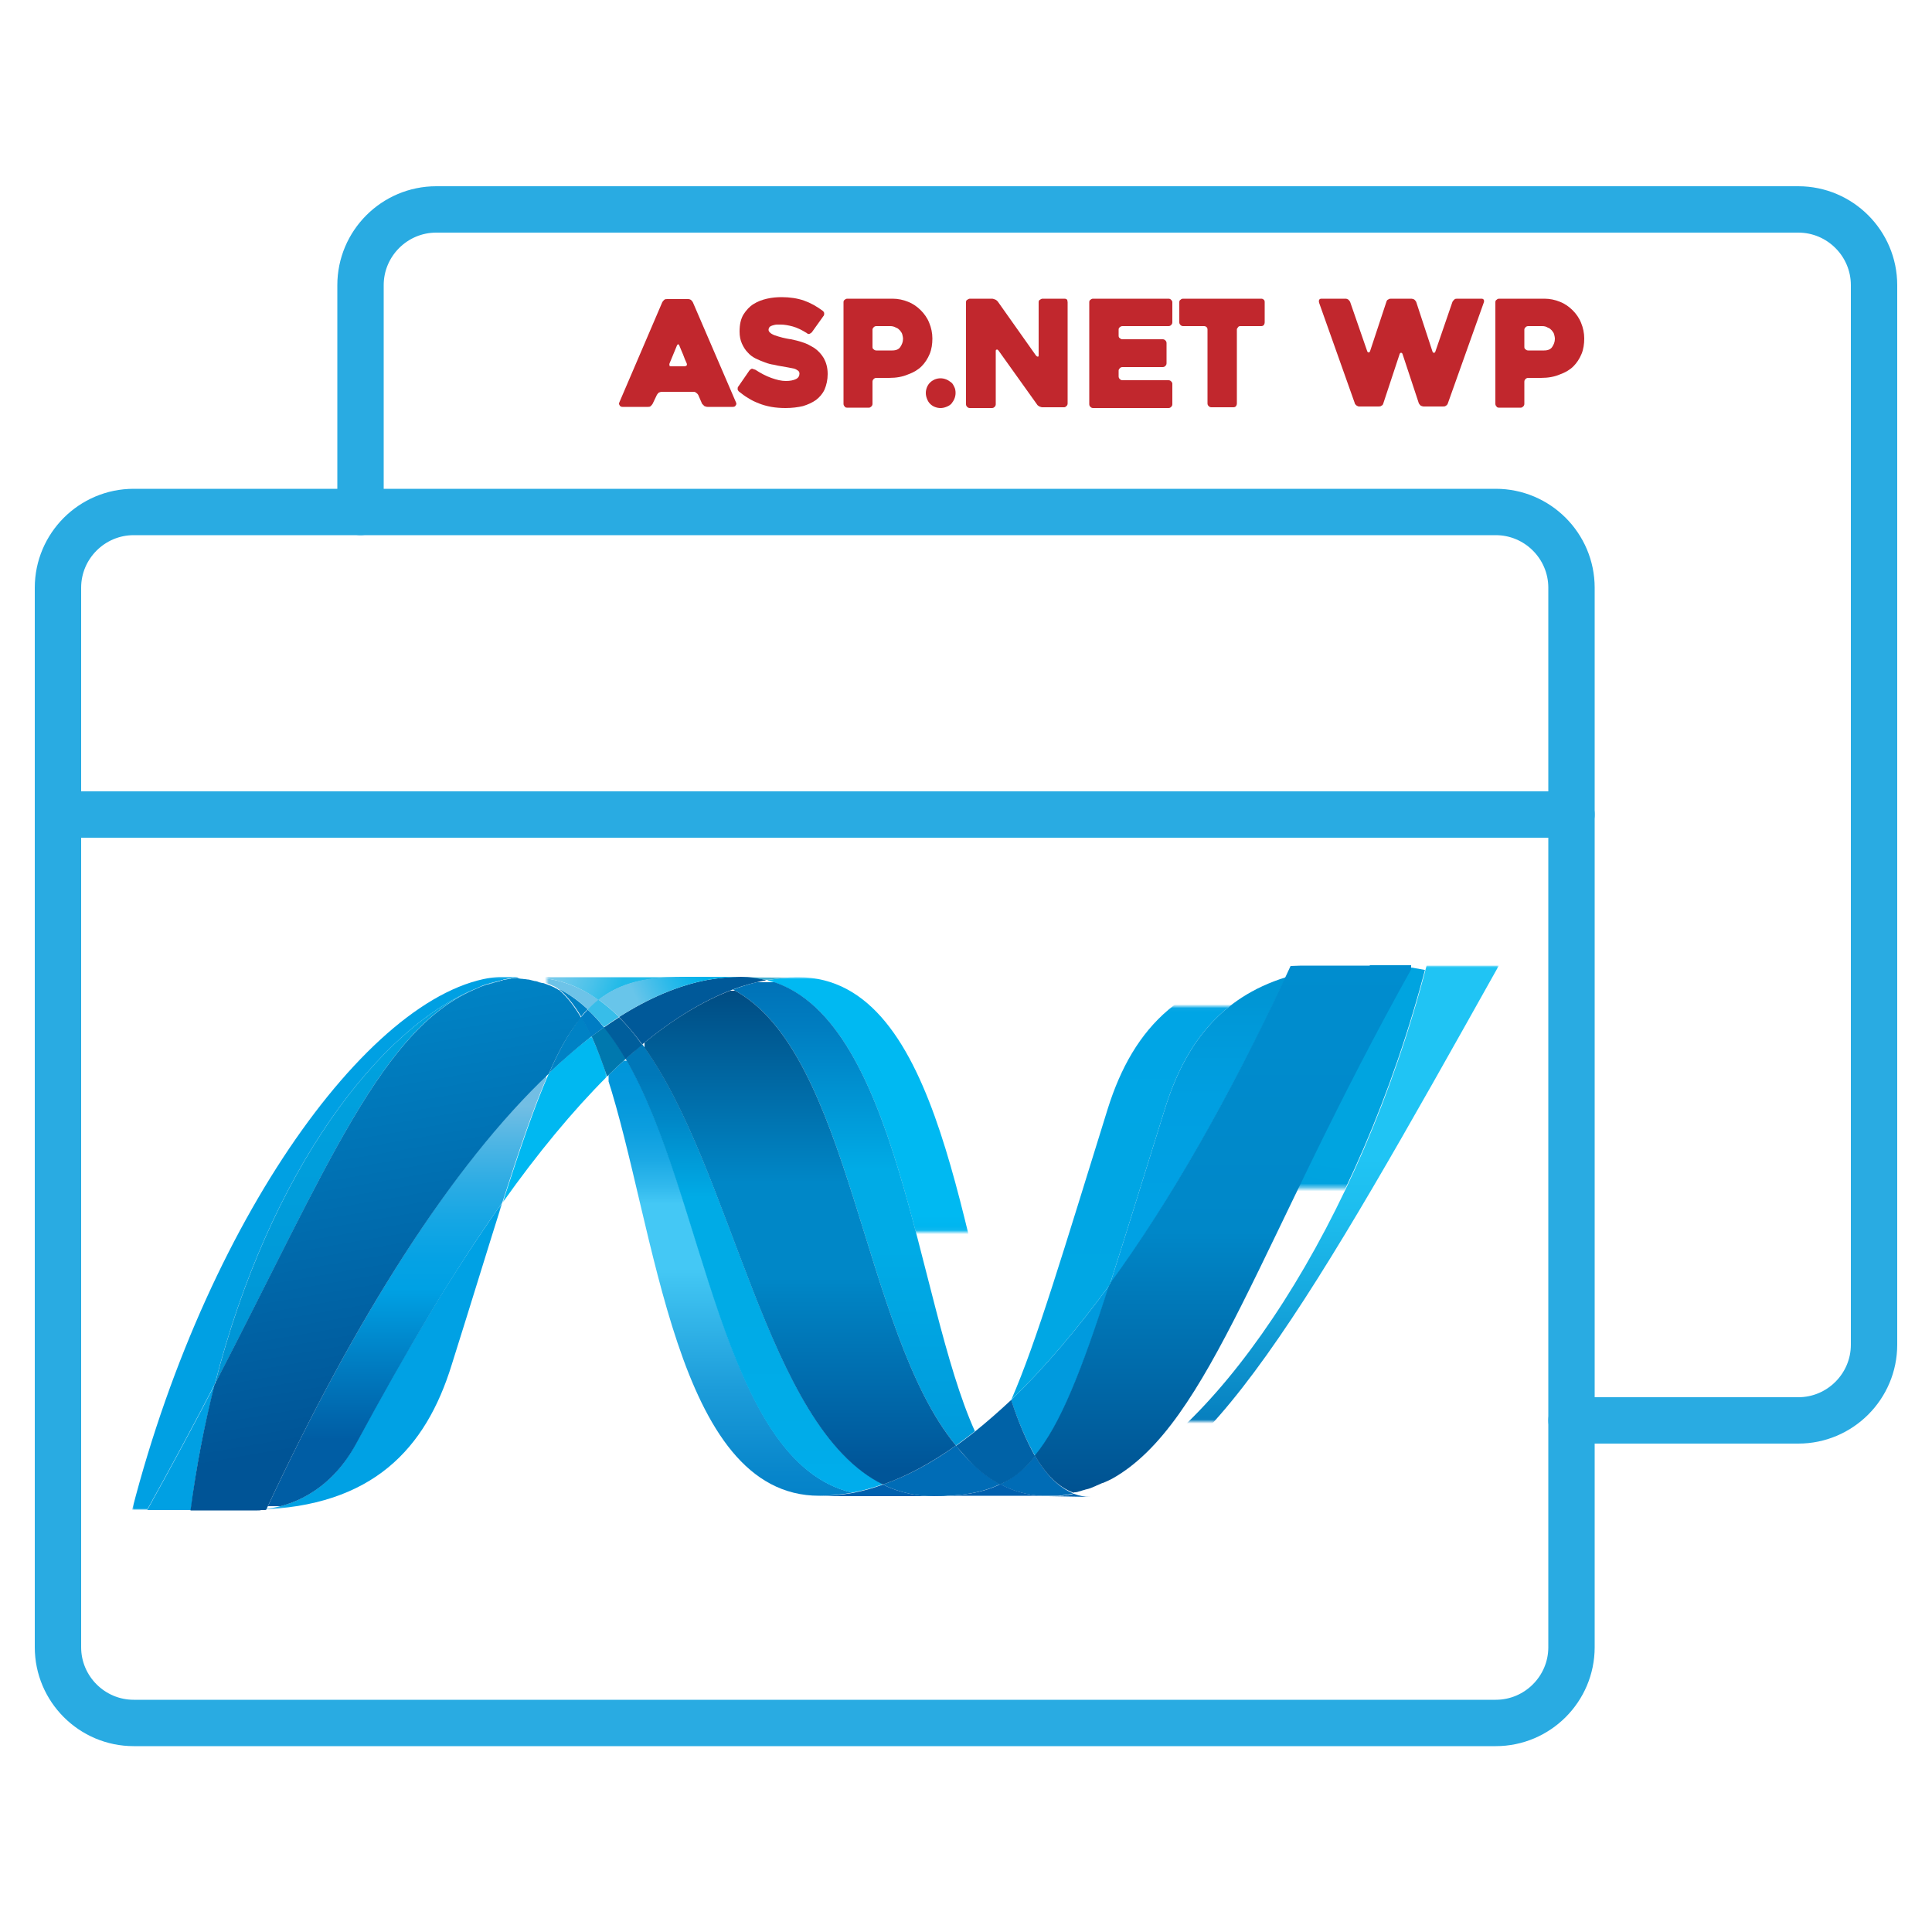 <?xml version="1.0" encoding="utf-8"?>
<!-- Generator: Adobe Illustrator 26.0.1, SVG Export Plug-In . SVG Version: 6.00 Build 0)  -->
<svg version="1.1" id="Layer_1" xmlns="http://www.w3.org/2000/svg" xmlns:xlink="http://www.w3.org/1999/xlink" x="0px" y="0px"
	 viewBox="0 0 500 500" style="enable-background:new 0 0 500 500;" xml:space="preserve">
<style type="text/css">
	.st0{clip-path:url(#SVGID_00000183940196785658879450000016323254841013087104_);}
	
		.st1{clip-path:url(#SVGID_00000047762042764168450770000009744639442638062240_);fill:url(#SVGID_00000018934543049336480210000004285161485978286735_);}
	.st2{clip-path:url(#SVGID_00000065753109912414018220000014405447211287808956_);}
	
		.st3{clip-path:url(#SVGID_00000093884929371643386020000008422836730891931562_);fill:url(#SVGID_00000137815546485451664320000005531956052304614551_);}
	.st4{fill:#005999;}
	.st5{filter:url(#Adobe_OpacityMaskFilter);}
	.st6{enable-background:new    ;}
	.st7{clip-path:url(#SVGID_00000136411724814205191230000017952939498499895178_);}
	.st8{clip-path:url(#SVGID_00000147934970909583109020000012479482002275506334_);}
	.st9{clip-path:url(#SVGID_00000118372575859007008760000004457804521715325075_);}
	
		.st10{clip-path:url(#SVGID_00000109733240943747422240000009465557289223064726_);fill:url(#SVGID_00000057845599886201702590000007384719646704457353_);}
	.st11{mask:url(#SVGID_00000004518736816975551620000003679388569709501570_);}
	.st12{clip-path:url(#SVGID_00000022548562939519496260000009192653230305204652_);}
	.st13{clip-path:url(#SVGID_00000129895513181934654660000015761371897902472576_);}
	
		.st14{clip-path:url(#SVGID_00000039124075472845972510000009782055196143101584_);fill:url(#SVGID_00000101090534639155360300000010629018490103211686_);}
	.st15{filter:url(#Adobe_OpacityMaskFilter_00000180361936852500594650000001941525581684144813_);}
	.st16{clip-path:url(#SVGID_00000004509153234941374080000001693525700964589468_);}
	.st17{clip-path:url(#SVGID_00000133487933507934427520000013082129887401603736_);}
	.st18{clip-path:url(#SVGID_00000141427707543680040910000004033767041744089257_);}
	
		.st19{clip-path:url(#SVGID_00000070088795768974666120000009814048682591207611_);fill:url(#SVGID_00000085961243382464602080000005213597155522848419_);}
	.st20{mask:url(#SVGID_00000125602124501366099950000004417050722212087739_);}
	.st21{clip-path:url(#SVGID_00000016041268064212407060000007352121916146841785_);fill:#0091BE;}
	.st22{fill:#006CB6;}
	.st23{clip-path:url(#SVGID_00000108275989826728698760000007714140781935080116_);}
	
		.st24{clip-path:url(#SVGID_00000155859100979803069680000005553521961054819219_);fill:url(#SVGID_00000069363763344573721880000008213349189345725080_);}
	.st25{clip-path:url(#SVGID_00000097483260390799016230000018143829145654617752_);}
	
		.st26{clip-path:url(#SVGID_00000026145270049580586480000013927068173278463396_);fill:url(#SVGID_00000013165712508520032360000014798284836222920080_);}
	.st27{filter:url(#Adobe_OpacityMaskFilter_00000160887798171223731230000008614892327643441304_);}
	.st28{clip-path:url(#SVGID_00000078018291387414778900000016189953666945604280_);}
	.st29{clip-path:url(#SVGID_00000008137046243235662400000003170041150643692971_);}
	.st30{clip-path:url(#SVGID_00000160182006753649387820000005310543113096046498_);}
	
		.st31{clip-path:url(#SVGID_00000026140562185574301130000014918587136954293155_);fill:url(#SVGID_00000179641808470398200100000017256089819002927803_);}
	.st32{mask:url(#SVGID_00000011727116582601083220000013937665373982289555_);}
	.st33{clip-path:url(#SVGID_00000082362376160087897920000005797715056932927374_);fill:#00B8F1;}
	.st34{fill:#0078AE;}
	.st35{fill:#005E9C;}
	.st36{filter:url(#Adobe_OpacityMaskFilter_00000052064564002746570100000009079895195207830180_);}
	.st37{clip-path:url(#SVGID_00000168837780099633538290000006423649670150338741_);}
	.st38{clip-path:url(#SVGID_00000034811316683814086760000004591669207710710928_);}
	.st39{clip-path:url(#SVGID_00000101795544068056052470000008647656128719726751_);}
	
		.st40{clip-path:url(#SVGID_00000140701272924130156930000016097163199499245452_);fill:url(#SVGID_00000142175968796135642750000001213135492325936513_);}
	.st41{mask:url(#SVGID_00000088816969742652469550000000327369849500307082_);}
	.st42{clip-path:url(#SVGID_00000078764906915875373670000007568062838780615087_);}
	.st43{clip-path:url(#SVGID_00000041279233013829278520000007586486152947185817_);}
	
		.st44{clip-path:url(#SVGID_00000011727382867068330440000016431316300719529883_);fill:url(#SVGID_00000176730239871742276070000010707193580010986921_);}
	.st45{filter:url(#Adobe_OpacityMaskFilter_00000057856849843738631030000008002344091693404351_);}
	.st46{clip-path:url(#SVGID_00000027605702397382521790000009941246364039811211_);}
	.st47{clip-path:url(#SVGID_00000132772802333092941380000007111836784084721824_);}
	.st48{clip-path:url(#SVGID_00000075863090880232109410000009121010340009536392_);}
	
		.st49{clip-path:url(#SVGID_00000059276558177206627180000005899163444825003926_);fill:url(#SVGID_00000123435582425470666080000008834230008821526435_);}
	.st50{mask:url(#SVGID_00000001662930523425109980000003973598901841055117_);}
	.st51{clip-path:url(#SVGID_00000183209293190024299290000013753911741836662923_);fill:#00A0E3;}
	.st52{fill:#0082C5;}
	.st53{clip-path:url(#SVGID_00000129180098602087889650000015238176611354245786_);}
	
		.st54{clip-path:url(#SVGID_00000114794951596409308920000001492915929791435151_);fill:url(#SVGID_00000011722571648468311620000017911012581201598091_);}
	.st55{fill:#007DC4;}
	.st56{filter:url(#Adobe_OpacityMaskFilter_00000147185800191491706780000003248466345224866957_);}
	.st57{clip-path:url(#SVGID_00000012467256942367374350000008361388817084586410_);}
	.st58{clip-path:url(#SVGID_00000051349603359295632590000015655310828314744497_);}
	.st59{clip-path:url(#SVGID_00000183933478069522357860000008251606256532045449_);}
	
		.st60{clip-path:url(#SVGID_00000020379781149795490480000018391327032358670748_);fill:url(#SVGID_00000044870041189821474110000009061641437670201253_);}
	.st61{mask:url(#SVGID_00000160174357111221942690000002145680367357308052_);}
	.st62{clip-path:url(#SVGID_00000101809410306741800560000015870626009553685159_);}
	.st63{clip-path:url(#SVGID_00000103958982514282729340000009065037812004665742_);}
	
		.st64{clip-path:url(#SVGID_00000163051358220916702080000013802642953390358158_);fill:url(#SVGID_00000075846840614113641340000010537300592357769405_);}
	.st65{clip-path:url(#SVGID_00000004537955297836081840000001753497559870982325_);}
	
		.st66{clip-path:url(#SVGID_00000183940638505400320340000005377490046257184411_);fill:url(#SVGID_00000045619755678533943860000007672242761087188653_);}
	.st67{fill:#00A0E3;}
	.st68{clip-path:url(#SVGID_00000028313192586808578970000005854725563195810462_);}
	
		.st69{clip-path:url(#SVGID_00000072981009454041725650000018024908832845688490_);fill:url(#SVGID_00000046337874408328105320000003768524862499551416_);}
	.st70{clip-path:url(#SVGID_00000121243580105793128850000009143494023330184373_);}
	
		.st71{clip-path:url(#SVGID_00000098921918201523767530000000328682297988337814_);fill:url(#SVGID_00000139280804066896643910000015067176111683587245_);}
	.st72{filter:url(#Adobe_OpacityMaskFilter_00000135661228214284072480000010266282143030536371_);}
	.st73{clip-path:url(#SVGID_00000131330946243750979830000001583437825926645419_);}
	.st74{clip-path:url(#SVGID_00000179645518766266153650000015783756962381236897_);}
	.st75{clip-path:url(#SVGID_00000013175768887457314710000005679672515087334277_);}
	
		.st76{clip-path:url(#SVGID_00000002353837807618341580000008813684443640008100_);fill:url(#SVGID_00000152968442485799874830000009811489593533760701_);}
	.st77{mask:url(#SVGID_00000100363740322312073580000017252216325543975090_);}
	.st78{clip-path:url(#SVGID_00000165223783801000801840000003836882372504844436_);}
	.st79{clip-path:url(#SVGID_00000031200687699397064780000012114532784098771890_);}
	
		.st80{clip-path:url(#SVGID_00000009552826027043032110000015191608072115470726_);fill:url(#SVGID_00000020375316528951605140000010103029293923738242_);}
	.st81{fill:#009ADE;}
	.st82{fill:#0060AE;}
	.st83{fill:#0064B0;}
	.st84{fill:#0062A7;}
	.st85{clip-path:url(#SVGID_00000122720746297127037910000012450866667413139592_);}
	
		.st86{clip-path:url(#SVGID_00000054964286281164298290000001544403005990783672_);fill:url(#SVGID_00000025421615745359890610000007417754950989318570_);}
	.st87{filter:url(#Adobe_OpacityMaskFilter_00000013174276120414346900000015257122147278447496_);}
	.st88{clip-path:url(#SVGID_00000035528480381968980820000005230796816166375812_);}
	.st89{clip-path:url(#SVGID_00000109012286569649166250000011544406739720175499_);}
	.st90{clip-path:url(#SVGID_00000097466140342391289930000011152165758321055394_);}
	
		.st91{clip-path:url(#SVGID_00000091711560178045600490000016505407994193181569_);fill:url(#SVGID_00000158002913657232592130000000010763167290690482_);}
	.st92{mask:url(#SVGID_00000096049454588899416650000015749719217775065229_);}
	.st93{clip-path:url(#SVGID_00000162315903670930298870000015924646933291318666_);fill:#6DC3E8;}
	.st94{clip-path:url(#SVGID_00000162315903670930298870000015924646933291318666_);fill:#37BDE9;}
	.st95{clip-path:url(#SVGID_00000162315903670930298870000015924646933291318666_);}
	.st96{clip-path:url(#SVGID_00000093170661243935269440000004375602580447732138_);}
	
		.st97{clip-path:url(#SVGID_00000121272221191059277640000008615155783768441778_);fill:url(#SVGID_00000132085625854881786390000009135051462689441953_);}
	.st98{clip-path:url(#SVGID_00000005977233318126060520000004688496996305150137_);}
	
		.st99{clip-path:url(#SVGID_00000027565832246756340630000014917447248068596902_);fill:url(#SVGID_00000044164938101466121780000015664355863662456467_);}
	.st100{filter:url(#Adobe_OpacityMaskFilter_00000016057121393716023990000003094342670993535126_);}
	.st101{clip-path:url(#SVGID_00000029011569228278715200000002938402476499970216_);}
	.st102{clip-path:url(#SVGID_00000071542766853035279570000009804640694710695077_);}
	.st103{clip-path:url(#SVGID_00000027571033941805627030000014697935746852385416_);}
	
		.st104{clip-path:url(#SVGID_00000011739504644664033530000012153308184704116634_);fill:url(#SVGID_00000070833108946232411450000015979804222836107649_);}
	.st105{mask:url(#SVGID_00000085937881244682667600000008395275714255427003_);}
	.st106{clip-path:url(#SVGID_00000177475649422580890180000012172845098862536095_);}
	.st107{clip-path:url(#SVGID_00000134229731437836512480000009295920889350367362_);}
	
		.st108{clip-path:url(#SVGID_00000019656287291672631900000006975693071727974275_);fill:url(#SVGID_00000039123162872674972440000011401928544298905273_);}
	.st109{fill:none;stroke:#29ABE2;stroke-width:12;stroke-linecap:round;stroke-linejoin:round;}
	.st110{fill:#C1272D;}
</style>
<g>
	<g>
		<defs>
			<path id="SVGID_1_" d="M157.1,278.6c12.7,39,17.6,108.5,54.9,108.5l0,0c2.8,0,5.7-0.3,8.6-0.8l0,0
				c-33.9-7.9-37.9-76.7-58.6-112.3l0,0C160.3,275.5,158.7,277,157.1,278.6"/>
		</defs>
		<clipPath id="SVGID_00000145749006998355275530000000101999770807466881_">
			<use xlink:href="#SVGID_1_"  style="overflow:visible;"/>
		</clipPath>
		<g style="clip-path:url(#SVGID_00000145749006998355275530000000101999770807466881_);">
			<g>
				<defs>
					<rect id="SVGID_00000005949453954033517580000011920507782824897979_" x="-285.1" y="274.5" width="506.3" height="506.3"/>
				</defs>
				<clipPath id="SVGID_00000072277315231194449560000008957771587462187199_">
					<use xlink:href="#SVGID_00000005949453954033517580000011920507782824897979_"  style="overflow:visible;"/>
				</clipPath>
				
					<linearGradient id="SVGID_00000101069553052787851410000009659293365523567234_" gradientUnits="userSpaceOnUse" x1="0" y1="0" x2="1" y2="0" gradientTransform="matrix(0 168.764 168.764 0 189.257 252.373)">
					<stop  offset="0" style="stop-color:#0095DA"/>
					<stop  offset="0.11" style="stop-color:#0095DA"/>
					<stop  offset="0.186" style="stop-color:#0397DB"/>
					<stop  offset="0.237" style="stop-color:#0C9EDF"/>
					<stop  offset="0.282" style="stop-color:#1BA9E5"/>
					<stop  offset="0.323" style="stop-color:#31B9ED"/>
					<stop  offset="0.35" style="stop-color:#44C8F5"/>
					<stop  offset="0.45" style="stop-color:#44C8F5"/>
					<stop  offset="0.467" style="stop-color:#40C4F2"/>
					<stop  offset="0.632" style="stop-color:#1D9DDA"/>
					<stop  offset="0.764" style="stop-color:#0886CB"/>
					<stop  offset="0.846" style="stop-color:#007DC5"/>
					<stop  offset="1" style="stop-color:#007DC5"/>
				</linearGradient>
				
					<rect x="157.5" y="274.5" style="clip-path:url(#SVGID_00000072277315231194449560000008957771587462187199_);fill:url(#SVGID_00000101069553052787851410000009659293365523567234_);" width="63.5" height="113.2"/>
			</g>
		</g>
	</g>
	<g>
		<defs>
			<path id="SVGID_00000147199379951336917980000012224491324254419875_" d="M161.9,274c20.7,35.6,24.7,104.4,58.6,112.3l0,0
				c2.7-0.5,5.3-1.2,8-2.2l0,0c-30.4-14.9-38.8-81.7-62.3-113.9l0,0C164.8,271.5,163.4,272.7,161.9,274"/>
		</defs>
		<clipPath id="SVGID_00000063624375904463561370000008432870671694991281_">
			<use xlink:href="#SVGID_00000147199379951336917980000012224491324254419875_"  style="overflow:visible;"/>
		</clipPath>
		<g style="clip-path:url(#SVGID_00000063624375904463561370000008432870671694991281_);">
			<g>
				<defs>
					<rect id="SVGID_00000101080113351835195630000002495373063953632139_" x="-291" y="270" width="519.2" height="519.2"/>
				</defs>
				<clipPath id="SVGID_00000108293108643267628430000010114319243590438316_">
					<use xlink:href="#SVGID_00000101080113351835195630000002495373063953632139_"  style="overflow:visible;"/>
				</clipPath>
				
					<linearGradient id="SVGID_00000013883917382508364760000000364372001319692944_" gradientUnits="userSpaceOnUse" x1="0" y1="0" x2="1" y2="0" gradientTransform="matrix(0 173.065 173.065 0 194.889 247.354)">
					<stop  offset="0" style="stop-color:#0078B9"/>
					<stop  offset="0.176" style="stop-color:#0078B9"/>
					<stop  offset="0.243" style="stop-color:#0087C7"/>
					<stop  offset="0.36" style="stop-color:#00ABE6"/>
					<stop  offset="0.52" style="stop-color:#00ABE6"/>
					<stop  offset="0.732" style="stop-color:#00ACE9"/>
					<stop  offset="0.846" style="stop-color:#00AEEF"/>
					<stop  offset="1" style="stop-color:#00AEEF"/>
				</linearGradient>
				
					<rect x="-291" y="270" style="clip-path:url(#SVGID_00000108293108643267628430000010114319243590438316_);fill:url(#SVGID_00000013883917382508364760000000364372001319692944_);" width="519.2" height="519.2"/>
			</g>
		</g>
	</g>
	<path class="st4" d="M191.7,252.8c-2.8,0-5.7,0.3-8.6,0.8c-7.5,1.4-15.2,4.7-22.9,9.6c2.1,2.1,4.1,4.5,6,7.1
		c7.9-6.5,15.7-11.3,23.4-14.2c2.9-1.1,5.8-1.9,8.7-2.4C196.3,253.1,194.1,252.8,191.7,252.8"/>
	<defs>
		<filter id="Adobe_OpacityMaskFilter" filterUnits="userSpaceOnUse" x="198.4" y="252.9" width="63.4" height="117.8">
			<feFlood  style="flood-color:white;flood-opacity:1" result="back"/>
			<feBlend  in="SourceGraphic" in2="back" mode="normal"/>
		</filter>
	</defs>
	
		<mask maskUnits="userSpaceOnUse" x="198.4" y="252.9" width="63.4" height="117.8" id="SVGID_00000163055934507029219790000016028264959475929500_">
		<g class="st5">
			<g>
				<g>
					<defs>
						<rect id="SVGID_00000013184188421007425140000005918826995861862586_" x="136.1" y="249.2" width="197.7" height="69.3"/>
					</defs>
					<clipPath id="SVGID_00000113316406285876764450000002867478234647792817_">
						<use xlink:href="#SVGID_00000013184188421007425140000005918826995861862586_"  style="overflow:visible;"/>
					</clipPath>
					<g class="st6">
						<g>
							<defs>
								<rect id="SVGID_00000053504530281255693990000015777933566610904724_" x="136.1" y="249.2" width="197.7" height="69.3"/>
							</defs>
							
								<clipPath id="SVGID_00000100371844897084457110000002883066761364144043_" style="clip-path:url(#SVGID_00000113316406285876764450000002867478234647792817_);">
								<use xlink:href="#SVGID_00000053504530281255693990000015777933566610904724_"  style="overflow:visible;"/>
							</clipPath>
							<g>
								<defs>
									<rect id="SVGID_00000078046470760577901340000013634285153575708553_" x="136.2" y="249.2" width="197.7" height="69.3"/>
								</defs>
								
									<clipPath id="SVGID_00000012468187805766121550000006377884380867670677_" style="clip-path:url(#SVGID_00000100371844897084457110000002883066761364144043_);">
									<use xlink:href="#SVGID_00000078046470760577901340000013634285153575708553_"  style="overflow:visible;"/>
								</clipPath>
								<g>
									<g>
										<defs>
											<rect id="SVGID_00000089545804347004189910000015989538522313923211_" x="126.1" y="249.4" width="208" height="208"/>
										</defs>
										
											<clipPath id="SVGID_00000108302902923776570170000007004258198393056900_" style="clip-path:url(#SVGID_00000012468187805766121550000006377884380867670677_);">
											<use xlink:href="#SVGID_00000089545804347004189910000015989538522313923211_"  style="overflow:visible;"/>
										</clipPath>
										
											<linearGradient id="SVGID_00000029019712408917901870000007063753011702220437_" gradientUnits="userSpaceOnUse" x1="0" y1="0" x2="1" y2="0" gradientTransform="matrix(0 69.321 69.321 0 235.242 249.392)">
											<stop  offset="0" style="stop-color:#231F20"/>
											<stop  offset="0.153" style="stop-color:#464344"/>
											<stop  offset="0.742" style="stop-color:#CAC9C9"/>
											<stop  offset="1" style="stop-color:#FFFFFF"/>
										</linearGradient>
										
											<rect x="126.1" y="249.4" style="clip-path:url(#SVGID_00000108302902923776570170000007004258198393056900_);fill:url(#SVGID_00000029019712408917901870000007063753011702220437_);" width="208" height="208"/>
									</g>
								</g>
							</g>
						</g>
					</g>
				</g>
			</g>
		</g>
	</mask>
	<g style="mask:url(#SVGID_00000163055934507029219790000016028264959475929500_);">
		<g>
			<defs>
				<rect id="SVGID_00000125578943462361330990000007058594899013053870_" x="198.4" y="252.9" width="63.2" height="117.6"/>
			</defs>
			<clipPath id="SVGID_00000183226824332404624440000012022493531364120966_">
				<use xlink:href="#SVGID_00000125578943462361330990000007058594899013053870_"  style="overflow:visible;"/>
			</clipPath>
			<g style="clip-path:url(#SVGID_00000183226824332404624440000012022493531364120966_);">
				<defs>
					<path id="SVGID_00000013156386873646815300000005658307418994011273_" d="M252.3,370.5c3.1-2.5,6.2-5.2,9.4-8.2
						c-13-38.8-17.6-109.4-55.1-109.4c-2.7,0-5.4,0.3-8.1,0.8C232.6,262.2,237,336.6,252.3,370.5"/>
				</defs>
				<clipPath id="SVGID_00000002343018918829093250000001727072022498662329_">
					<use xlink:href="#SVGID_00000013156386873646815300000005658307418994011273_"  style="overflow:visible;"/>
				</clipPath>
				<g style="clip-path:url(#SVGID_00000002343018918829093250000001727072022498662329_);">
					<g>
						<defs>
							<rect id="SVGID_00000133503931568292533620000008887212155895262867_" x="198.6" y="-42.4" width="413.1" height="413.1"/>
						</defs>
						<clipPath id="SVGID_00000065075787149097951340000018365989698460315069_">
							<use xlink:href="#SVGID_00000133503931568292533620000008887212155895262867_"  style="overflow:visible;"/>
						</clipPath>
						
							<linearGradient id="SVGID_00000126287005839188062170000000895756611672975508_" gradientUnits="userSpaceOnUse" x1="0" y1="0" x2="1" y2="0" gradientTransform="matrix(0 -137.706 -137.706 0 230.209 383.548)">
							<stop  offset="0" style="stop-color:#0066B3"/>
							<stop  offset="0.138" style="stop-color:#0079C1"/>
							<stop  offset="0.415" style="stop-color:#00A9E6"/>
							<stop  offset="0.5" style="stop-color:#00B9F2"/>
							<stop  offset="1" style="stop-color:#00B9F2"/>
						</linearGradient>
						
							<rect x="198.6" y="-42.4" style="clip-path:url(#SVGID_00000065075787149097951340000018365989698460315069_);fill:url(#SVGID_00000126287005839188062170000000895756611672975508_);" width="413.1" height="413.1"/>
					</g>
				</g>
			</g>
		</g>
	</g>
	<defs>
		
			<filter id="Adobe_OpacityMaskFilter_00000016062127986286358590000015287347031052385211_" filterUnits="userSpaceOnUse" x="191.7" y="252.8" width="14.8" height="0.8">
			<feFlood  style="flood-color:white;flood-opacity:1" result="back"/>
			<feBlend  in="SourceGraphic" in2="back" mode="normal"/>
		</filter>
	</defs>
	
		<mask maskUnits="userSpaceOnUse" x="191.7" y="252.8" width="14.8" height="0.8" id="SVGID_00000085959769415740021850000016884110702498389911_">
		<g style="filter:url(#Adobe_OpacityMaskFilter_00000016062127986286358590000015287347031052385211_);">
			<g>
				<g>
					<defs>
						<rect id="SVGID_00000133501704374190969910000005328991885707025798_" x="136.1" y="249.2" width="197.7" height="69.3"/>
					</defs>
					<clipPath id="SVGID_00000036229234697457778540000001811006222259294103_">
						<use xlink:href="#SVGID_00000133501704374190969910000005328991885707025798_"  style="overflow:visible;"/>
					</clipPath>
					<g class="st6">
						<g>
							<defs>
								<rect id="SVGID_00000114753005336574036340000013446944861029155463_" x="136.1" y="249.2" width="197.7" height="69.3"/>
							</defs>
							
								<clipPath id="SVGID_00000026862455412925878890000006592125495008528520_" style="clip-path:url(#SVGID_00000036229234697457778540000001811006222259294103_);">
								<use xlink:href="#SVGID_00000114753005336574036340000013446944861029155463_"  style="overflow:visible;"/>
							</clipPath>
							<g>
								<defs>
									<rect id="SVGID_00000178925003372644974660000003866321416769491116_" x="136.2" y="249.2" width="197.7" height="69.3"/>
								</defs>
								
									<clipPath id="SVGID_00000152952139504037168590000016817027794037632684_" style="clip-path:url(#SVGID_00000026862455412925878890000006592125495008528520_);">
									<use xlink:href="#SVGID_00000178925003372644974660000003866321416769491116_"  style="overflow:visible;"/>
								</clipPath>
								<g>
									<g>
										<defs>
											<rect id="SVGID_00000013886910958627563090000003748479285163493555_" x="126.1" y="249.4" width="208" height="208"/>
										</defs>
										
											<clipPath id="SVGID_00000039849882220312209510000013631182468418478995_" style="clip-path:url(#SVGID_00000152952139504037168590000016817027794037632684_);">
											<use xlink:href="#SVGID_00000013886910958627563090000003748479285163493555_"  style="overflow:visible;"/>
										</clipPath>
										
											<linearGradient id="SVGID_00000149375863178533439030000003379257669715303562_" gradientUnits="userSpaceOnUse" x1="0" y1="0" x2="1" y2="0" gradientTransform="matrix(0 69.321 69.321 0 235.242 249.392)">
											<stop  offset="0" style="stop-color:#231F20"/>
											<stop  offset="0.153" style="stop-color:#464344"/>
											<stop  offset="0.742" style="stop-color:#CAC9C9"/>
											<stop  offset="1" style="stop-color:#FFFFFF"/>
										</linearGradient>
										
											<rect x="126.1" y="249.4" style="clip-path:url(#SVGID_00000039849882220312209510000013631182468418478995_);fill:url(#SVGID_00000149375863178533439030000003379257669715303562_);" width="208" height="208"/>
									</g>
								</g>
							</g>
						</g>
					</g>
				</g>
			</g>
		</g>
	</mask>
	<g style="mask:url(#SVGID_00000085959769415740021850000016884110702498389911_);">
		<g>
			<defs>
				<rect id="SVGID_00000054973662259843751060000014803329062248733076_" x="191.8" y="252.8" width="14.7" height="0.8"/>
			</defs>
			<clipPath id="SVGID_00000182496855751173644350000004951973192756588446_">
				<use xlink:href="#SVGID_00000054973662259843751060000014803329062248733076_"  style="overflow:visible;"/>
			</clipPath>
			<path style="clip-path:url(#SVGID_00000182496855751173644350000004951973192756588446_);fill:#0091BE;" d="M198.4,253.7
				c-2.1-0.5-4.3-0.8-6.7-0.8l14.8,0.1C203.8,252.9,201.1,253.2,198.4,253.7"/>
		</g>
	</g>
	<path class="st22" d="M251.6,378.7c-1.5-1.4-2.9-2.9-4.2-4.6c-6.3,4.5-12.6,7.9-18.9,10.1c2.2,1.1,4.6,1.9,7,2.4
		c1.9,0.4,3.9,0.6,6,0.6c7,0,12.6-0.8,17.3-3.1C256.2,382.7,253.9,380.9,251.6,378.7"/>
	<g>
		<defs>
			<path id="SVGID_00000143618804692713061600000017382862191856340100_" d="M189.7,256.1c30.6,16,33.3,88.6,57.7,118l0,0
				c1.6-1.2,3.3-2.4,4.9-3.7l0,0c-15.3-33.9-19.7-108.3-53.9-116.8l0,0C195.5,254.2,192.6,255,189.7,256.1"/>
		</defs>
		<clipPath id="SVGID_00000161610248980501013720000011051953728913751936_">
			<use xlink:href="#SVGID_00000143618804692713061600000017382862191856340100_"  style="overflow:visible;"/>
		</clipPath>
		<g style="clip-path:url(#SVGID_00000161610248980501013720000011051953728913751936_);">
			<g>
				<defs>
					<rect id="SVGID_00000164476425254436429390000009516299326698124433_" x="-286" y="254.2" width="539.1" height="539.1"/>
				</defs>
				<clipPath id="SVGID_00000103259800682856351180000007248231367506389676_">
					<use xlink:href="#SVGID_00000164476425254436429390000009516299326698124433_"  style="overflow:visible;"/>
				</clipPath>
				
					<linearGradient id="SVGID_00000075874832766610763380000015075685160022715067_" gradientUnits="userSpaceOnUse" x1="0" y1="0" x2="1" y2="0" gradientTransform="matrix(0 179.687 179.687 0 221.911 230.685)">
					<stop  offset="0" style="stop-color:#006CB3"/>
					<stop  offset="9.890750e-02" style="stop-color:#006CB3"/>
					<stop  offset="0.2" style="stop-color:#007EC1"/>
					<stop  offset="0.4" style="stop-color:#00ABE6"/>
					<stop  offset="0.516" style="stop-color:#00ABE6"/>
					<stop  offset="0.846" style="stop-color:#0097D9"/>
					<stop  offset="1" style="stop-color:#0097D9"/>
				</linearGradient>
				
					<rect x="-286" y="254.2" style="clip-path:url(#SVGID_00000103259800682856351180000007248231367506389676_);fill:url(#SVGID_00000075874832766610763380000015075685160022715067_);" width="539.1" height="539.1"/>
			</g>
		</g>
	</g>
	<g>
		<defs>
			<path id="SVGID_00000142862647749231326640000014543736302367998600_" d="M166.2,270.3c23.5,32.2,31.9,99,62.3,113.9l0,0
				c6.3-2.2,12.5-5.6,18.9-10.1l0,0c-24.4-29.5-27.1-102-57.7-118l0,0C181.9,259,174.1,263.8,166.2,270.3"/>
		</defs>
		<clipPath id="SVGID_00000031174553734754395920000015118319601084979081_">
			<use xlink:href="#SVGID_00000142862647749231326640000014543736302367998600_"  style="overflow:visible;"/>
		</clipPath>
		<g style="clip-path:url(#SVGID_00000031174553734754395920000015118319601084979081_);">
			<g>
				<defs>
					<rect id="SVGID_00000061474002222530086880000016409232867500632726_" x="166.8" y="256.4" width="81.2" height="128"/>
				</defs>
				<clipPath id="SVGID_00000029757902634097556760000009210884998797528761_">
					<use xlink:href="#SVGID_00000061474002222530086880000016409232867500632726_"  style="overflow:visible;"/>
				</clipPath>
				
					<linearGradient id="SVGID_00000170263107405493900480000002590215237345330590_" gradientUnits="userSpaceOnUse" x1="0" y1="0" x2="1" y2="0" gradientTransform="matrix(0 191.073 191.073 0 207.386 231.451)">
					<stop  offset="0" style="stop-color:#00487E"/>
					<stop  offset="0.11" style="stop-color:#00487E"/>
					<stop  offset="0.39" style="stop-color:#0087C7"/>
					<stop  offset="0.52" style="stop-color:#0087C7"/>
					<stop  offset="0.545" style="stop-color:#0082C2"/>
					<stop  offset="0.78" style="stop-color:#005598"/>
					<stop  offset="1" style="stop-color:#005598"/>
				</linearGradient>
				
					<rect x="166.8" y="256.4" style="clip-path:url(#SVGID_00000029757902634097556760000009210884998797528761_);fill:url(#SVGID_00000170263107405493900480000002590215237345330590_);" width="81.2" height="128"/>
			</g>
		</g>
	</g>
	<defs>
		
			<filter id="Adobe_OpacityMaskFilter_00000183215767566008849750000017810526880699686576_" filterUnits="userSpaceOnUse" x="130.1" y="268.2" width="27" height="43">
			<feFlood  style="flood-color:white;flood-opacity:1" result="back"/>
			<feBlend  in="SourceGraphic" in2="back" mode="normal"/>
		</filter>
	</defs>
	
		<mask maskUnits="userSpaceOnUse" x="130.1" y="268.2" width="27" height="43" id="SVGID_00000101104105821218043640000009519118565848993214_">
		<g style="filter:url(#Adobe_OpacityMaskFilter_00000183215767566008849750000017810526880699686576_);">
			<g>
				<g>
					<defs>
						<rect id="SVGID_00000061471872223807276040000010019211876279118249_" x="60.7" y="245.2" width="197.7" height="168.2"/>
					</defs>
					<clipPath id="SVGID_00000106126475653586840760000011951493587144862618_">
						<use xlink:href="#SVGID_00000061471872223807276040000010019211876279118249_"  style="overflow:visible;"/>
					</clipPath>
					<g class="st6">
						<g>
							<defs>
								<rect id="SVGID_00000176016297484301890310000009297378301056135587_" x="60.7" y="245.2" width="197.7" height="168.2"/>
							</defs>
							
								<clipPath id="SVGID_00000065784536261094673860000011571019566173705916_" style="clip-path:url(#SVGID_00000106126475653586840760000011951493587144862618_);">
								<use xlink:href="#SVGID_00000176016297484301890310000009297378301056135587_"  style="overflow:visible;"/>
							</clipPath>
							<g>
								<defs>
									<rect id="SVGID_00000000209939725184296170000017015531014590357925_" x="60.7" y="245.2" width="197.7" height="168.2"/>
								</defs>
								
									<clipPath id="SVGID_00000165210330066301179880000013802761973420561086_" style="clip-path:url(#SVGID_00000065784536261094673860000011571019566173705916_);">
									<use xlink:href="#SVGID_00000000209939725184296170000017015531014590357925_"  style="overflow:visible;"/>
								</clipPath>
								<g>
									<g>
										<defs>
											
												<rect id="SVGID_00000042736455864011199930000011191179775011778965_" x="60.8" y="245.2" width="197.6" height="168.2"/>
										</defs>
										
											<clipPath id="SVGID_00000056386514955242346570000007933031579599259803_" style="clip-path:url(#SVGID_00000165210330066301179880000013802761973420561086_);">
											<use xlink:href="#SVGID_00000042736455864011199930000011191179775011778965_"  style="overflow:visible;"/>
										</clipPath>
										
											<linearGradient id="SVGID_00000111879156926253567460000011082023523954449075_" gradientUnits="userSpaceOnUse" x1="0" y1="0" x2="1" y2="0" gradientTransform="matrix(0 -168.197 -168.197 0 159.741 413.349)">
											<stop  offset="0" style="stop-color:#231F20"/>
											<stop  offset="0.462" style="stop-color:#231F20"/>
											<stop  offset="0.544" style="stop-color:#464344"/>
											<stop  offset="0.861" style="stop-color:#CAC9C9"/>
											<stop  offset="1" style="stop-color:#FFFFFF"/>
										</linearGradient>
										
											<rect x="60.8" y="245.2" style="clip-path:url(#SVGID_00000056386514955242346570000007933031579599259803_);fill:url(#SVGID_00000111879156926253567460000011082023523954449075_);" width="197.6" height="168.2"/>
									</g>
								</g>
							</g>
						</g>
					</g>
				</g>
			</g>
		</g>
	</mask>
	<g style="mask:url(#SVGID_00000101104105821218043640000009519118565848993214_);">
		<g>
			<defs>
				<rect id="SVGID_00000114062690430965973480000005576521454216958081_" x="130.1" y="268.2" width="27" height="43"/>
			</defs>
			<clipPath id="SVGID_00000039110876364351695110000013371081176176767925_">
				<use xlink:href="#SVGID_00000114062690430965973480000005576521454216958081_"  style="overflow:visible;"/>
			</clipPath>
			<path style="clip-path:url(#SVGID_00000039110876364351695110000013371081176176767925_);fill:#00B8F1;" d="M142.1,277.7
				c-3.7,8.3-7.4,19.3-12,33.5c9-12.7,18.1-23.7,27-32.6c-1.2-3.8-2.6-7.3-4-10.4C149.4,271,145.7,274.2,142.1,277.7"/>
		</g>
	</g>
	<path class="st34" d="M156.4,265.8c-1.1,0.8-2.2,1.6-3.3,2.4c1.4,3.1,2.7,6.6,4,10.4c1.6-1.6,3.2-3.1,4.9-4.6
		C160.2,271.1,158.4,268.3,156.4,265.8"/>
	<path class="st35" d="M160.2,263.3c-1.3,0.8-2.6,1.7-3.9,2.6c2,2.5,3.8,5.2,5.6,8.2c1.4-1.3,2.9-2.5,4.3-3.7
		C164.3,267.7,162.3,265.3,160.2,263.3"/>
	<defs>
		
			<filter id="Adobe_OpacityMaskFilter_00000028318372491936277720000008640950266344450238_" filterUnits="userSpaceOnUse" x="277.9" y="249.9" width="110.2" height="137.4">
			<feFlood  style="flood-color:white;flood-opacity:1" result="back"/>
			<feBlend  in="SourceGraphic" in2="back" mode="normal"/>
		</filter>
	</defs>
	
		<mask maskUnits="userSpaceOnUse" x="277.9" y="249.9" width="110.2" height="137.4" id="SVGID_00000092452269131619919020000006099759245705356431_">
		<g style="filter:url(#Adobe_OpacityMaskFilter_00000028318372491936277720000008640950266344450238_);">
			<g>
				<g>
					<defs>
						<rect id="SVGID_00000099649899894580049300000018258376195145991846_" x="276.4" y="247" width="197.7" height="120.7"/>
					</defs>
					<clipPath id="SVGID_00000005955579944970141300000016428536673334077346_">
						<use xlink:href="#SVGID_00000099649899894580049300000018258376195145991846_"  style="overflow:visible;"/>
					</clipPath>
					<g class="st6">
						<g>
							<defs>
								<rect id="SVGID_00000071534910925472006540000016921273326704966330_" x="276.4" y="247" width="197.7" height="120.7"/>
							</defs>
							
								<clipPath id="SVGID_00000169516619401259181290000003966133442501614231_" style="clip-path:url(#SVGID_00000005955579944970141300000016428536673334077346_);">
								<use xlink:href="#SVGID_00000071534910925472006540000016921273326704966330_"  style="overflow:visible;"/>
							</clipPath>
							<g>
								<defs>
									<rect id="SVGID_00000175311958527728615940000006756975797995984027_" x="276.5" y="247" width="197.7" height="120.7"/>
								</defs>
								
									<clipPath id="SVGID_00000144334151251551830490000013554898170700121508_" style="clip-path:url(#SVGID_00000169516619401259181290000003966133442501614231_);">
									<use xlink:href="#SVGID_00000175311958527728615940000006756975797995984027_"  style="overflow:visible;"/>
								</clipPath>
								<g>
									<g>
										<defs>
											
												<rect id="SVGID_00000067934609761875233800000007298543799362995105_" x="111.2" y="246.5" width="362.3" height="362.3"/>
										</defs>
										
											<clipPath id="SVGID_00000106124371690569461530000008403376366542839204_" style="clip-path:url(#SVGID_00000144334151251551830490000013554898170700121508_);">
											<use xlink:href="#SVGID_00000067934609761875233800000007298543799362995105_"  style="overflow:visible;"/>
										</clipPath>
										
											<linearGradient id="SVGID_00000164484095143969245190000012857668332643535239_" gradientUnits="userSpaceOnUse" x1="0" y1="0" x2="1" y2="0" gradientTransform="matrix(0 120.751 120.751 0 374.713 246.533)">
											<stop  offset="0" style="stop-color:#333132"/>
											<stop  offset="0.731" style="stop-color:#FFFFFF"/>
											<stop  offset="1" style="stop-color:#FFFFFF"/>
										</linearGradient>
										
											<rect x="111.2" y="246.5" style="clip-path:url(#SVGID_00000106124371690569461530000008403376366542839204_);fill:url(#SVGID_00000164484095143969245190000012857668332643535239_);" width="362.3" height="362.3"/>
									</g>
								</g>
							</g>
						</g>
					</g>
				</g>
			</g>
		</g>
	</mask>
	<g style="mask:url(#SVGID_00000092452269131619919020000006099759245705356431_);">
		<g>
			<defs>
				<rect id="SVGID_00000183934890158628425270000000734712732175741831_" x="277.9" y="249.9" width="110.1" height="137.3"/>
			</defs>
			<clipPath id="SVGID_00000014608875326610525500000002394808158062157742_">
				<use xlink:href="#SVGID_00000183934890158628425270000000734712732175741831_"  style="overflow:visible;"/>
			</clipPath>
			<g style="clip-path:url(#SVGID_00000014608875326610525500000002394808158062157742_);">
				<defs>
					<path id="SVGID_00000165199664386579850180000016307735383017649539_" d="M369.2,249.9c-17.3,66.8-53.5,120.5-83.8,134
						c0,0,0,0-0.1,0c-0.5,0.2-1.1,0.5-1.6,0.7c-0.1,0-0.1,0.1-0.2,0.1c-0.2,0.1-0.3,0.1-0.5,0.2c-0.1,0-0.1,0.1-0.2,0.1
						c-0.3,0.1-0.5,0.2-0.8,0.3c-0.1,0-0.2,0.1-0.3,0.1c-0.1,0-0.2,0.1-0.4,0.1c-0.1,0-0.2,0.1-0.4,0.1c-0.1,0-0.2,0.1-0.3,0.1
						c-0.2,0.1-0.4,0.1-0.7,0.2c-0.1,0-0.2,0.1-0.3,0.1c-0.1,0-0.3,0.1-0.4,0.1c-0.1,0-0.2,0.1-0.3,0.1c-0.2,0.1-0.3,0.1-0.5,0.1
						c-0.2,0-0.4,0.1-0.6,0.1c1.4,0.5,2.8,0.8,4.3,0.8c28.8,0,57.8-51.6,105.8-137.3H369.2z"/>
				</defs>
				<clipPath id="SVGID_00000077319654687084478890000011718568686055083167_">
					<use xlink:href="#SVGID_00000165199664386579850180000016307735383017649539_"  style="overflow:visible;"/>
				</clipPath>
				<g style="clip-path:url(#SVGID_00000077319654687084478890000011718568686055083167_);">
					<g>
						<defs>
							<rect id="SVGID_00000140723500462798403130000014333327866807569333_" x="278" y="-15.2" width="402.4" height="402.4"/>
						</defs>
						<clipPath id="SVGID_00000065784684980705926120000015932264962256559761_">
							<use xlink:href="#SVGID_00000140723500462798403130000014333327866807569333_"  style="overflow:visible;"/>
						</clipPath>
						
							<linearGradient id="SVGID_00000046297244339594528840000016027535449158867089_" gradientUnits="userSpaceOnUse" x1="0" y1="0" x2="1" y2="0" gradientTransform="matrix(0 -134.144 -134.144 0 332.989 379.916)">
							<stop  offset="0" style="stop-color:#006DB0"/>
							<stop  offset="0.128" style="stop-color:#0986C4"/>
							<stop  offset="0.326" style="stop-color:#16A8DE"/>
							<stop  offset="0.491" style="stop-color:#1DBDEE"/>
							<stop  offset="0.6" style="stop-color:#20C4F4"/>
							<stop  offset="1" style="stop-color:#20C4F4"/>
						</linearGradient>
						
							<rect x="278" y="-15.2" style="clip-path:url(#SVGID_00000065784684980705926120000015932264962256559761_);fill:url(#SVGID_00000046297244339594528840000016027535449158867089_);" width="402.4" height="402.4"/>
					</g>
				</g>
			</g>
		</g>
	</g>
	<defs>
		
			<filter id="Adobe_OpacityMaskFilter_00000134960028982378087180000005056890439565991319_" filterUnits="userSpaceOnUse" x="34.2" y="252.8" width="100.2" height="138">
			<feFlood  style="flood-color:white;flood-opacity:1" result="back"/>
			<feBlend  in="SourceGraphic" in2="back" mode="normal"/>
		</filter>
	</defs>
	
		<mask maskUnits="userSpaceOnUse" x="34.2" y="252.8" width="100.2" height="138" id="SVGID_00000009555660298685026910000014667944492217920648_">
		<g style="filter:url(#Adobe_OpacityMaskFilter_00000134960028982378087180000005056890439565991319_);">
			<g>
				<g>
					<defs>
						<rect id="SVGID_00000152955298758715412240000015336123207183420836_" x="14" y="238.5" width="197.7" height="168.2"/>
					</defs>
					<clipPath id="SVGID_00000100358649704875645740000002173212795951317634_">
						<use xlink:href="#SVGID_00000152955298758715412240000015336123207183420836_"  style="overflow:visible;"/>
					</clipPath>
					<g class="st6">
						<g>
							<defs>
								<rect id="SVGID_00000034802131721748448800000015593642490953571741_" x="14" y="238.5" width="197.7" height="168.2"/>
							</defs>
							
								<clipPath id="SVGID_00000036937875468267773330000009764683826753560194_" style="clip-path:url(#SVGID_00000100358649704875645740000002173212795951317634_);">
								<use xlink:href="#SVGID_00000034802131721748448800000015593642490953571741_"  style="overflow:visible;"/>
							</clipPath>
							<g>
								<defs>
									<rect id="SVGID_00000167392095703057434300000006014101117159089309_" x="14" y="238.5" width="197.7" height="168.2"/>
								</defs>
								
									<clipPath id="SVGID_00000048485473068247985450000012890847444109700014_" style="clip-path:url(#SVGID_00000036937875468267773330000009764683826753560194_);">
									<use xlink:href="#SVGID_00000167392095703057434300000006014101117159089309_"  style="overflow:visible;"/>
								</clipPath>
								<g>
									<g>
										<defs>
											
												<rect id="SVGID_00000004543011004086079080000007679224288249413260_" x="14.7" y="239.2" width="197.6" height="168.2"/>
										</defs>
										
											<clipPath id="SVGID_00000061449715509868272170000006160029364893060273_" style="clip-path:url(#SVGID_00000048485473068247985450000012890847444109700014_);">
											<use xlink:href="#SVGID_00000004543011004086079080000007679224288249413260_"  style="overflow:visible;"/>
										</clipPath>
										
											<linearGradient id="SVGID_00000100378292529430581100000014917877040542432938_" gradientUnits="userSpaceOnUse" x1="0" y1="0" x2="1" y2="0" gradientTransform="matrix(0 -168.185 -168.185 0 113.656 407.342)">
											<stop  offset="0" style="stop-color:#231F20"/>
											<stop  offset="0.153" style="stop-color:#464344"/>
											<stop  offset="0.742" style="stop-color:#CAC9C9"/>
											<stop  offset="1" style="stop-color:#FFFFFF"/>
										</linearGradient>
										
											<rect x="14.7" y="239.2" style="clip-path:url(#SVGID_00000061449715509868272170000006160029364893060273_);fill:url(#SVGID_00000100378292529430581100000014917877040542432938_);" width="197.6" height="168.2"/>
									</g>
								</g>
							</g>
						</g>
					</g>
				</g>
			</g>
		</g>
	</mask>
	<g style="mask:url(#SVGID_00000009555660298685026910000014667944492217920648_);">
		<g>
			<defs>
				<rect id="SVGID_00000057863349654199645540000008809075055603712155_" x="34.2" y="252.8" width="100.2" height="138"/>
			</defs>
			<clipPath id="SVGID_00000067928605992681482910000006045617206871075262_">
				<use xlink:href="#SVGID_00000057863349654199645540000008809075055603712155_"  style="overflow:visible;"/>
			</clipPath>
			<path style="clip-path:url(#SVGID_00000067928605992681482910000006045617206871075262_);fill:#00A0E3;" d="M123.8,255.6
				C123.8,255.5,123.9,255.5,123.8,255.6c0.1,0,0.1-0.1,0.1-0.1c0,0,0,0,0,0c0.2-0.1,0.3-0.1,0.5-0.2c0,0,0.1,0,0.1,0
				c0,0,0.1,0,0.1-0.1c0.2-0.1,0.3-0.1,0.5-0.2c0,0,0,0,0,0c0.4-0.1,0.7-0.3,1.1-0.4c0.1,0,0.1,0,0.2,0c0.2-0.1,0.3-0.1,0.5-0.1
				c0.1,0,0.1,0,0.2-0.1c0.2-0.1,0.3-0.1,0.5-0.1c0.1,0,0.1,0,0.2-0.1c0.5-0.1,1.1-0.3,1.6-0.4c0.1,0,0.1,0,0.2-0.1
				c0.2,0,0.3-0.1,0.5-0.1c0.1,0,0.1,0,0.2-0.1c0.2,0,0.3-0.1,0.5-0.1c0,0,0.1,0,0.1,0c0.3-0.1,0.6-0.1,1-0.2c0.1,0,0.1,0,0.2,0
				c0.1,0,0.3,0,0.4-0.1c0.1,0,0.2,0,0.3,0c0.1,0,0.3,0,0.4-0.1c0.1,0,0.1,0,0.2,0c0.3,0,0.7-0.1,1-0.1c-1-0.1-2-0.2-3.1-0.2
				c-32.4,0-77,60.1-97.1,138c0,0,1.5,0,3.9,0c6.4-11.5,12.2-22.3,17.5-32.5C69.7,303.1,98.3,265.5,123.8,255.6"/>
		</g>
	</g>
	<path class="st52" d="M142.1,277.7c3.7-3.5,7.4-6.7,11-9.5c-0.8-1.8-1.7-3.5-2.6-5.1C147.5,266.7,144.8,271.5,142.1,277.7"/>
	<path class="st52" d="M144.7,256c2.1,1.8,4,4.2,5.7,7.1c0.5-0.7,1.1-1.3,1.7-1.9c-2.4-2.2-5-4.1-7.8-5.5
		C144.4,255.9,144.5,255.9,144.7,256C144.7,256,144.7,256,144.7,256"/>
	<g>
		<defs>
			<path id="SVGID_00000088847684802280793760000016030568087445017756_" d="M55.6,358.3c29.5-56.9,43.5-93,68.2-102.7l0,0
				C98.3,265.5,69.7,303.1,55.6,358.3"/>
		</defs>
		<clipPath id="SVGID_00000183244089477397215830000007242735742666996880_">
			<use xlink:href="#SVGID_00000088847684802280793760000016030568087445017756_"  style="overflow:visible;"/>
		</clipPath>
		<g style="clip-path:url(#SVGID_00000183244089477397215830000007242735742666996880_);">
			<g>
				<defs>
					<rect id="SVGID_00000019656643136620095650000013621353320932884377_" x="55" y="-54.2" width="412.1" height="412.1"/>
				</defs>
				<clipPath id="SVGID_00000021121620311111072500000001509036741195193245_">
					<use xlink:href="#SVGID_00000019656643136620095650000013621353320932884377_"  style="overflow:visible;"/>
				</clipPath>
				
					<linearGradient id="SVGID_00000084490515476634359520000000837314072257772975_" gradientUnits="userSpaceOnUse" x1="0" y1="0" x2="1" y2="0" gradientTransform="matrix(0 -137.353 -137.353 0 89.069 382.83)">
					<stop  offset="0" style="stop-color:#008FD0"/>
					<stop  offset="0.536" style="stop-color:#009DDB"/>
					<stop  offset="1" style="stop-color:#00A4E0"/>
				</linearGradient>
				
					<rect x="55" y="-54.2" style="clip-path:url(#SVGID_00000021121620311111072500000001509036741195193245_);fill:url(#SVGID_00000084490515476634359520000000837314072257772975_);" width="412.1" height="412.1"/>
			</g>
		</g>
	</g>
	<path class="st55" d="M152.1,261.3c-0.6,0.6-1.1,1.2-1.7,1.9c0.9,1.6,1.8,3.2,2.6,5.1c1.1-0.8,2.2-1.6,3.3-2.4
		C155,264.2,153.6,262.7,152.1,261.3"/>
	<defs>
		
			<filter id="Adobe_OpacityMaskFilter_00000096047262564382156080000000629363175320278938_" filterUnits="userSpaceOnUse" x="66.6" y="311.3" width="63.7" height="79.6">
			<feFlood  style="flood-color:white;flood-opacity:1" result="back"/>
			<feBlend  in="SourceGraphic" in2="back" mode="normal"/>
		</filter>
	</defs>
	
		<mask maskUnits="userSpaceOnUse" x="66.6" y="311.3" width="63.7" height="79.6" id="SVGID_00000059995301012983221090000005959874268197242250_">
		<g style="filter:url(#Adobe_OpacityMaskFilter_00000096047262564382156080000000629363175320278938_);">
			<g>
				<g>
					<defs>
						<rect id="SVGID_00000136382660055015741510000006002085458241864093_" x="41.3" y="264.9" width="149.6" height="176.2"/>
					</defs>
					<clipPath id="SVGID_00000075162511808257369990000015423661412301685893_">
						<use xlink:href="#SVGID_00000136382660055015741510000006002085458241864093_"  style="overflow:visible;"/>
					</clipPath>
					<g class="st6">
						<g>
							<defs>
								<rect id="SVGID_00000087374519573162231900000007552942786375687306_" x="41.3" y="264.9" width="149.6" height="176.2"/>
							</defs>
							
								<clipPath id="SVGID_00000043421813582051664140000006580353005110229638_" style="clip-path:url(#SVGID_00000075162511808257369990000015423661412301685893_);">
								<use xlink:href="#SVGID_00000087374519573162231900000007552942786375687306_"  style="overflow:visible;"/>
							</clipPath>
							<g>
								<defs>
									<polygon id="SVGID_00000135678431596830686870000014727913868249903769_" points="41.3,401 112.9,441.1 190.9,305 
										119.3,264.9 									"/>
								</defs>
								
									<clipPath id="SVGID_00000057124147749083533240000003221033553391223225_" style="clip-path:url(#SVGID_00000043421813582051664140000006580353005110229638_);">
									<use xlink:href="#SVGID_00000135678431596830686870000014727913868249903769_"  style="overflow:visible;"/>
								</clipPath>
								<g>
									<g>
										<defs>
											
												<rect id="SVGID_00000078011610042740068850000002675979438091976633_" x="-666.5" y="65.2" transform="matrix(0.488 -0.873 0.873 0.488 -540.768 -1.008)" width="790.6" height="790.6"/>
										</defs>
										
											<clipPath id="SVGID_00000132799851819683271170000008605010904572405948_" style="clip-path:url(#SVGID_00000057124147749083533240000003221033553391223225_);">
											<use xlink:href="#SVGID_00000078011610042740068850000002675979438091976633_"  style="overflow:visible;"/>
										</clipPath>
										
											<linearGradient id="SVGID_00000019654501126853912050000007336611484369205401_" gradientUnits="userSpaceOnUse" x1="0" y1="0" x2="1" y2="0" gradientTransform="matrix(-128.626 230.004 230.004 128.626 148.301 298.049)">
											<stop  offset="0" style="stop-color:#231F20"/>
											<stop  offset="2.471732e-02" style="stop-color:#4C494A"/>
											<stop  offset="5.426459e-02" style="stop-color:#767374"/>
											<stop  offset="8.626083e-02" style="stop-color:#9B9999"/>
											<stop  offset="0.12" style="stop-color:#BAB9B9"/>
											<stop  offset="0.157" style="stop-color:#D3D2D3"/>
											<stop  offset="0.198" style="stop-color:#E7E6E6"/>
											<stop  offset="0.244" style="stop-color:#F5F4F4"/>
											<stop  offset="0.301" style="stop-color:#FDFDFD"/>
											<stop  offset="0.4" style="stop-color:#FFFFFF"/>
											<stop  offset="1" style="stop-color:#FFFFFF"/>
										</linearGradient>
										
											<polygon style="clip-path:url(#SVGID_00000132799851819683271170000008605010904572405948_);fill:url(#SVGID_00000019654501126853912050000007336611484369205401_);" points="
											266.7,308.4 -119.2,998.4 -809.2,612.6 -423.3,-77.4 										"/>
									</g>
								</g>
							</g>
						</g>
					</g>
				</g>
			</g>
		</g>
	</mask>
	<g style="mask:url(#SVGID_00000059995301012983221090000005959874268197242250_);">
		<g>
			<defs>
				<rect id="SVGID_00000148620658050395220400000003895470077948102278_" x="66.6" y="311.3" width="63.4" height="79.5"/>
			</defs>
			<clipPath id="SVGID_00000054986204008233984610000005262349637854106774_">
				<use xlink:href="#SVGID_00000148620658050395220400000003895470077948102278_"  style="overflow:visible;"/>
			</clipPath>
			<g style="clip-path:url(#SVGID_00000054986204008233984610000005262349637854106774_);">
				<defs>
					<path id="SVGID_00000169549433279997662540000010751810264426538925_" d="M69,390.5L69,390.5c-0.2,0-0.4,0-0.5,0.1
						c0,0-0.1,0-0.1,0c-0.2,0-0.3,0-0.5,0c0,0-0.1,0-0.1,0c-0.4,0-0.7,0.1-1.1,0.1h-0.1c29.9-0.8,43.6-15.8,50.3-37.5
						c5.2-16.5,9.4-30.3,13.1-42c-12.5,17.6-25.1,38.6-37.8,62.2C86.2,384.8,76.9,389.5,69,390.5"/>
				</defs>
				<clipPath id="SVGID_00000101069429338455964030000014063796792275280280_">
					<use xlink:href="#SVGID_00000169549433279997662540000010751810264426538925_"  style="overflow:visible;"/>
				</clipPath>
				<g style="clip-path:url(#SVGID_00000101069429338455964030000014063796792275280280_);">
					<g>
						<defs>
							<rect id="SVGID_00000048481815051369501780000002044729886411718070_" x="66.9" y="-9.7" width="400.5" height="400.5"/>
						</defs>
						<clipPath id="SVGID_00000158747443925847530560000008651981184623292802_">
							<use xlink:href="#SVGID_00000048481815051369501780000002044729886411718070_"  style="overflow:visible;"/>
						</clipPath>
						
							<linearGradient id="SVGID_00000052785932804947681520000006852741518506713731_" gradientUnits="userSpaceOnUse" x1="0" y1="0" x2="1" y2="0" gradientTransform="matrix(0 -133.515 -133.515 0 98.532 383.763)">
							<stop  offset="0" style="stop-color:#00A1E4"/>
							<stop  offset="1" style="stop-color:#00A1E4"/>
						</linearGradient>
						
							<rect x="66.9" y="-9.7" style="clip-path:url(#SVGID_00000158747443925847530560000008651981184623292802_);fill:url(#SVGID_00000052785932804947681520000006852741518506713731_);" width="400.5" height="400.5"/>
					</g>
				</g>
			</g>
		</g>
	</g>
	<g>
		<defs>
			<path id="SVGID_00000116929938412757319850000007477787502500752047_" d="M69,390.5L69,390.5c8-1,17.2-5.7,23.3-17.1l0,0
				c12.7-23.5,25.2-44.6,37.7-62.2l0,0c4.6-14.3,8.3-25.2,12-33.5l0,0C117.1,301.4,92.1,340.9,69,390.5"/>
		</defs>
		<clipPath id="SVGID_00000023240913678139447120000000539310690460869765_">
			<use xlink:href="#SVGID_00000116929938412757319850000007477787502500752047_"  style="overflow:visible;"/>
		</clipPath>
		<g style="clip-path:url(#SVGID_00000023240913678139447120000000539310690460869765_);">
			<g>
				<defs>
					<rect id="SVGID_00000057831776792564132630000008030782736680407186_" x="68.3" y="277" width="73.1" height="112.8"/>
				</defs>
				<clipPath id="SVGID_00000095339562557501202980000003160925669623024534_">
					<use xlink:href="#SVGID_00000057831776792564132630000008030782736680407186_"  style="overflow:visible;"/>
				</clipPath>
				
					<linearGradient id="SVGID_00000080179122534598968020000005499061438514259864_" gradientUnits="userSpaceOnUse" x1="0" y1="0" x2="1" y2="0" gradientTransform="matrix(0 -112.822 -112.822 0 104.809 389.843)">
					<stop  offset="0" style="stop-color:#005DA4"/>
					<stop  offset="0.154" style="stop-color:#005DA4"/>
					<stop  offset="0.318" style="stop-color:#007BC0"/>
					<stop  offset="0.5" style="stop-color:#00A1E4"/>
					<stop  offset="0.569" style="stop-color:#05A2E4"/>
					<stop  offset="0.651" style="stop-color:#14A6E4"/>
					<stop  offset="0.74" style="stop-color:#2CACE4"/>
					<stop  offset="0.834" style="stop-color:#4EB5E4"/>
					<stop  offset="0.918" style="stop-color:#72BEE4"/>
					<stop  offset="1" style="stop-color:#72BEE4"/>
				</linearGradient>
				
					<rect x="68.3" y="277" style="clip-path:url(#SVGID_00000095339562557501202980000003160925669623024534_);fill:url(#SVGID_00000080179122534598968020000005499061438514259864_);" width="73.1" height="112.8"/>
			</g>
		</g>
	</g>
	<path class="st67" d="M55.6,358.3c-5.3,10.2-11.1,21-17.5,32.5c2.8,0,6.8,0,11.3,0C50.8,379.4,53,368.5,55.6,358.3"/>
	<g>
		<defs>
			<path id="SVGID_00000176729675041275399240000005468257853253756565_" d="M133.4,253.1c-0.1,0-0.2,0-0.2,0l0,0
				c-0.1,0-0.3,0.1-0.4,0.1l0,0c-0.1,0-0.2,0-0.3,0l0,0c-0.2,0-0.3,0.1-0.4,0.1l0,0c-0.1,0-0.1,0-0.2,0l0,0c-0.3,0.1-0.6,0.1-1,0.2
				l0,0c0,0-0.1,0-0.1,0l0,0c-0.2,0-0.3,0.1-0.5,0.1l0,0c-0.1,0-0.2,0-0.2,0.1l0,0c-0.1,0-0.3,0.1-0.5,0.1l0,0c-0.1,0-0.1,0-0.2,0.1
				l0,0c-0.5,0.1-1.1,0.3-1.6,0.4l0,0c0,0-0.1,0-0.2,0.1l0,0c-0.2,0-0.3,0.1-0.5,0.1l0,0c-0.1,0-0.1,0-0.2,0.1l0,0
				c-0.2,0-0.3,0.1-0.5,0.1l0,0c-0.1,0-0.1,0-0.2,0l0,0c-0.4,0.1-0.7,0.3-1.1,0.4l0,0c0,0,0,0,0,0l0,0c-0.2,0.1-0.3,0.1-0.5,0.2l0,0
				c-0.1,0-0.1,0.1-0.2,0.1l0,0c-0.2,0-0.3,0.1-0.5,0.2l0,0c0,0-0.1,0.1-0.2,0.1l0,0c-24.7,9.8-38.7,45.8-68.2,102.7l0,0
				c-2.6,10.3-4.7,21.1-6.2,32.5l0,0h1.6c4.4,0,5.7,0,10.8,0l0,0H62h0.8h0.3h0.1h0.3h0.1h0.1h0.2h0.6h0.6h0.5h0.1c0.3,0,0.6,0,0.9,0
				l0,0c0.4,0,0.7,0,1.1-0.1l0,0c0,0,0.1,0,0.1,0l0,0c0.2,0,0.3,0,0.5,0l0,0c0,0,0.1,0,0.1,0l0,0c0.2,0,0.4,0,0.5-0.1l0,0v0
				c23.1-49.6,48.1-89.1,73.1-112.8l0,0c2.7-6.2,5.4-11,8.4-14.5l0,0c-1.7-2.9-3.6-5.4-5.7-7.2l0,0c0,0,0,0-0.1,0l0,0
				c-0.1,0-0.2-0.1-0.3-0.2l0,0c-0.1-0.1-0.2-0.1-0.4-0.2l0,0c-0.1,0-0.2-0.1-0.3-0.2l0,0c-0.1,0-0.3-0.1-0.4-0.2l0,0
				c-0.1,0-0.2-0.1-0.3-0.1l0,0c-0.2-0.1-0.4-0.2-0.7-0.3l0,0c-0.1,0-0.2-0.1-0.3-0.1l0,0c-0.2-0.1-0.3-0.1-0.5-0.2l0,0
				c-0.1,0-0.2-0.1-0.3-0.1l0,0c-0.2-0.1-0.5-0.2-0.7-0.2l0,0c0,0-0.1,0-0.1,0l0,0c-0.3-0.1-0.5-0.1-0.8-0.2l0,0
				c-0.1,0-0.1,0-0.2-0.1l0,0c-0.2-0.1-0.4-0.1-0.7-0.2l0,0c-0.1,0-0.1,0-0.2,0l0,0c-0.5-0.1-1.1-0.3-1.6-0.4l0,0
				c-0.1,0-0.1,0-0.2,0l0,0c-0.2,0-0.5-0.1-0.7-0.1l0,0c0,0-0.1,0-0.1,0l0,0c-0.3,0-0.6-0.1-0.8-0.1l0,0c0,0-0.1,0-0.2,0l0,0
				c-0.2,0-0.4-0.1-0.6-0.1l0,0C134,253,133.7,253.1,133.4,253.1"/>
		</defs>
		<clipPath id="SVGID_00000181801331376922241720000012049915088082487468_">
			<use xlink:href="#SVGID_00000176729675041275399240000005468257853253756565_"  style="overflow:visible;"/>
		</clipPath>
		<g style="clip-path:url(#SVGID_00000181801331376922241720000012049915088082487468_);">
			<g>
				<defs>
					
						<rect id="SVGID_00000086688018401228738510000006656146244533506998_" x="15.6" y="5.8" transform="matrix(0.985 -0.174 0.174 0.985 -30.296 37.976)" width="372.7" height="372.7"/>
				</defs>
				<clipPath id="SVGID_00000058581623958673447570000002061418359336844937_">
					<use xlink:href="#SVGID_00000086688018401228738510000006656146244533506998_"  style="overflow:visible;"/>
				</clipPath>
				
					<linearGradient id="SVGID_00000115515371392912525850000009390733069517496976_" gradientUnits="userSpaceOnUse" x1="0" y1="0" x2="1" y2="0" gradientTransform="matrix(-21.57 -122.331 -122.331 21.57 108.24 383.271)">
					<stop  offset="0" style="stop-color:#005496"/>
					<stop  offset="0.104" style="stop-color:#005496"/>
					<stop  offset="1" style="stop-color:#0083C5"/>
				</linearGradient>
				
					<polygon style="clip-path:url(#SVGID_00000058581623958673447570000002061418359336844937_);fill:url(#SVGID_00000115515371392912525850000009390733069517496976_);" points="
					50.7,408 -14,41 353,-23.7 417.7,343.3 				"/>
			</g>
		</g>
	</g>
	<g>
		<defs>
			<path id="SVGID_00000008117053686554716960000010010971174988729004_" d="M301.5,286.9c-5.7,18.2-10.3,33.2-14.3,45.6l0,0
				c15.6-21.5,31-48.5,45.6-79.6l0,0C315.7,258.2,306.6,270.5,301.5,286.9"/>
		</defs>
		<clipPath id="SVGID_00000150072370907536502170000014452986277807605121_">
			<use xlink:href="#SVGID_00000008117053686554716960000010010971174988729004_"  style="overflow:visible;"/>
		</clipPath>
		<g style="clip-path:url(#SVGID_00000150072370907536502170000014452986277807605121_);">
			<g>
				<defs>
					<rect id="SVGID_00000121244415368789507790000009949221916971391652_" x="286.7" y="140.2" width="191.8" height="191.8"/>
				</defs>
				<clipPath id="SVGID_00000036218988840109291170000016241129827445568924_">
					<use xlink:href="#SVGID_00000121244415368789507790000009949221916971391652_"  style="overflow:visible;"/>
				</clipPath>
				
					<linearGradient id="SVGID_00000103948403418679116410000012260258058753819313_" gradientUnits="userSpaceOnUse" x1="0" y1="0" x2="1" y2="0" gradientTransform="matrix(0 -63.929 -63.929 0 309.482 313.7)">
					<stop  offset="0" style="stop-color:#00A1E4"/>
					<stop  offset="0.466" style="stop-color:#009FE1"/>
					<stop  offset="0.781" style="stop-color:#0098D8"/>
					<stop  offset="0.874" style="stop-color:#0095D4"/>
					<stop  offset="1" style="stop-color:#0095D4"/>
				</linearGradient>
				
					<rect x="286.7" y="140.2" style="clip-path:url(#SVGID_00000036218988840109291170000016241129827445568924_);fill:url(#SVGID_00000103948403418679116410000012260258058753819313_);" width="191.8" height="191.8"/>
			</g>
		</g>
	</g>
	<defs>
		
			<filter id="Adobe_OpacityMaskFilter_00000039112122182133816740000010458311763993029814_" filterUnits="userSpaceOnUse" x="262.8" y="236.8" width="129.7" height="162.7">
			<feFlood  style="flood-color:white;flood-opacity:1" result="back"/>
			<feBlend  in="SourceGraphic" in2="back" mode="normal"/>
		</filter>
	</defs>
	
		<mask maskUnits="userSpaceOnUse" x="262.8" y="236.8" width="129.7" height="162.7" id="SVGID_00000054249274165709129320000016996162676370033836_">
		<g style="filter:url(#Adobe_OpacityMaskFilter_00000039112122182133816740000010458311763993029814_);">
			<g>
				<g>
					<defs>
						<rect id="SVGID_00000078745051561012271210000006528682833359913383_" x="282" y="238.2" width="197.7" height="68.9"/>
					</defs>
					<clipPath id="SVGID_00000028317634860689012030000006169138518601391521_">
						<use xlink:href="#SVGID_00000078745051561012271210000006528682833359913383_"  style="overflow:visible;"/>
					</clipPath>
					<g class="st6">
						<g>
							<defs>
								<rect id="SVGID_00000031893735358450418510000012322307540008796063_" x="282" y="238.2" width="197.7" height="68.9"/>
							</defs>
							
								<clipPath id="SVGID_00000113338635523355052880000012345762836214619054_" style="clip-path:url(#SVGID_00000028317634860689012030000006169138518601391521_);">
								<use xlink:href="#SVGID_00000031893735358450418510000012322307540008796063_"  style="overflow:visible;"/>
							</clipPath>
							<g>
								<defs>
									<rect id="SVGID_00000168804694574594687880000017806859073820923553_" x="282" y="238.2" width="197.7" height="68.9"/>
								</defs>
								
									<clipPath id="SVGID_00000006708723684975823420000001469900786169967528_" style="clip-path:url(#SVGID_00000113338635523355052880000012345762836214619054_);">
									<use xlink:href="#SVGID_00000168804694574594687880000017806859073820923553_"  style="overflow:visible;"/>
								</clipPath>
								<g>
									<g>
										<defs>
											
												<rect id="SVGID_00000146482746311677976280000016475486325538305700_" x="273.1" y="238.2" width="206.7" height="206.7"/>
										</defs>
										
											<clipPath id="SVGID_00000085230012666217249690000009804889385817263769_" style="clip-path:url(#SVGID_00000006708723684975823420000001469900786169967528_);">
											<use xlink:href="#SVGID_00000146482746311677976280000016475486325538305700_"  style="overflow:visible;"/>
										</clipPath>
										
											<linearGradient id="SVGID_00000058575847255723329330000014836187607724246670_" gradientUnits="userSpaceOnUse" x1="0" y1="0" x2="1" y2="0" gradientTransform="matrix(0 68.888 68.888 0 380.935 238.206)">
											<stop  offset="0" style="stop-color:#231F20"/>
											<stop  offset="0.153" style="stop-color:#464344"/>
											<stop  offset="0.742" style="stop-color:#CAC9C9"/>
											<stop  offset="1" style="stop-color:#FFFFFF"/>
										</linearGradient>
										
											<rect x="273.1" y="238.2" style="clip-path:url(#SVGID_00000085230012666217249690000009804889385817263769_);fill:url(#SVGID_00000058575847255723329330000014836187607724246670_);" width="206.7" height="206.7"/>
									</g>
								</g>
							</g>
						</g>
					</g>
				</g>
			</g>
		</g>
	</mask>
	<g style="mask:url(#SVGID_00000054249274165709129320000016996162676370033836_);">
		<g>
			<defs>
				<rect id="SVGID_00000065062379210233917470000010472015033664174267_" x="285.3" y="249.9" width="83.9" height="134"/>
			</defs>
			<clipPath id="SVGID_00000000185513194365781370000002424826041621528484_">
				<use xlink:href="#SVGID_00000065062379210233917470000010472015033664174267_"  style="overflow:visible;"/>
			</clipPath>
			<g style="clip-path:url(#SVGID_00000000185513194365781370000002424826041621528484_);">
				<defs>
					<path id="SVGID_00000111162476534289252650000007896587831608403334_" d="M287.7,382.7c-0.8,0.4-1.6,0.8-2.4,1.1
						c30.3-13.5,66.5-67.2,83.8-134h-3.5C325.8,321,313,368.6,287.7,382.7"/>
				</defs>
				<clipPath id="SVGID_00000174568555720313367260000016917876081189682827_">
					<use xlink:href="#SVGID_00000111162476534289252650000007896587831608403334_"  style="overflow:visible;"/>
				</clipPath>
				<g style="clip-path:url(#SVGID_00000174568555720313367260000016917876081189682827_);">
					<g>
						<defs>
							
								<rect id="SVGID_00000103971085925982792560000004168549942906321031_" x="-92.1" y="212.8" transform="matrix(0.174 -0.985 0.985 0.174 -321.259 491.741)" width="449.1" height="449.1"/>
						</defs>
						<clipPath id="SVGID_00000157284969350301319300000007710067664354176925_">
							<use xlink:href="#SVGID_00000103971085925982792560000004168549942906321031_"  style="overflow:visible;"/>
						</clipPath>
						
							<linearGradient id="SVGID_00000049194837355655850970000009621828153332044433_" gradientUnits="userSpaceOnUse" x1="0" y1="0" x2="1" y2="0" gradientTransform="matrix(-25.994 147.417 147.417 25.994 340.465 245.54)">
							<stop  offset="0" style="stop-color:#00A4E0"/>
							<stop  offset="0.357" style="stop-color:#00A4E0"/>
							<stop  offset="0.962" style="stop-color:#0089CF"/>
							<stop  offset="1" style="stop-color:#0089CF"/>
						</linearGradient>
						
							<polygon style="clip-path:url(#SVGID_00000157284969350301319300000007710067664354176925_);fill:url(#SVGID_00000049194837355655850970000009621828153332044433_);" points="
							392.5,255.2 314.5,697.4 -127.7,619.4 -49.7,177.2 						"/>
					</g>
				</g>
			</g>
		</g>
	</g>
	<path class="st81" d="M267.9,376.8c6.6-8.1,12-21.8,19.3-44.3c-8.5,11.6-17,21.6-25.5,29.8c0,0,0,0,0,0.1
		C263.5,367.9,265.6,372.8,267.9,376.8"/>
	<path class="st22" d="M267.9,376.8c-2.2,2.7-4.6,4.8-7.3,6.4c-0.6,0.3-1.2,0.7-1.8,0.9c2.8,1.5,5.8,2.5,9.3,2.9h0h0
		c0.5,0.1,1,0.1,1.5,0.1h0.1c0.2,0,0.5,0,0.7,0h0.1c0.3,0,0.5,0,0.7,0c0.3,0,0.5,0,0.8,0c0.1,0,0.2,0,0.2,0c0.2,0,0.4,0,0.6,0
		c0.1,0,0.2,0,0.3,0c0.2,0,0.4,0,0.5,0c0,0,0,0,0.1,0c0.1,0,0.1,0,0.2,0c0.2,0,0.4,0,0.6-0.1c0,0,0,0,0.1,0c0.1,0,0.1,0,0.2,0
		c0.2,0,0.4-0.1,0.6-0.1c0.1,0,0.1,0,0.2,0c0.2,0,0.5-0.1,0.7-0.1h0c0,0,0,0,0.1,0c0.5-0.1,0.9-0.2,1.4-0.3
		C274,385,270.7,381.6,267.9,376.8"/>
	<path class="st82" d="M211.9,387.2c2.8,0,5.7-0.3,8.6-0.8c2.7-0.5,5.3-1.2,8-2.2c2.2,1.1,4.6,1.9,7,2.4c1.9,0.4,3.9,0.6,6,0.6
		H211.9z"/>
	<path class="st82" d="M241.6,387.2c7,0,12.6-0.8,17.3-3.1c2.8,1.5,5.8,2.5,9.3,2.9h0h0c0.5,0.1,1,0.1,1.5,0.1h0.1
		c0.2,0,0.5,0,0.7,0h0.1c0.3,0,0.5,0,0.7,0H241.6z"/>
	<path class="st83" d="M271.3,387.2c0.3,0,0.5,0,0.8,0c0.1,0,0.2,0,0.2,0c0.2,0,0.4,0,0.6,0c0.1,0,0.2,0,0.3,0c0.2,0,0.4,0,0.5,0
		c0,0,0,0,0.1,0c0.1,0,0.1,0,0.2,0c0.2,0,0.4,0,0.6-0.1c0,0,0,0,0.1,0c0.1,0,0.1,0,0.2,0c0.2,0,0.4-0.1,0.6-0.1c0.1,0,0.1,0,0.2,0
		c0.2,0,0.5-0.1,0.7-0.1h0c0,0,0.1,0,0.1,0c0.5-0.1,0.9-0.2,1.4-0.3h0c1.4,0.5,2.8,0.8,4.3,0.8L271.3,387.2z"/>
	<path class="st84" d="M261.7,362.3C261.7,362.3,261.6,362.3,261.7,362.3c-3.1,2.9-6.3,5.7-9.4,8.2c-1.6,1.3-3.3,2.5-4.9,3.7
		c1.4,1.6,2.8,3.2,4.2,4.6c2.2,2.2,4.6,4,7.2,5.4c0.6-0.3,1.2-0.6,1.8-0.9c2.7-1.5,5-3.6,7.3-6.4
		C265.6,372.8,263.5,367.9,261.7,362.3"/>
	<g>
		<defs>
			<path id="SVGID_00000138564414865643903540000007413445739391084937_" d="M354.5,249.9h-14.8c-0.5,0-1,0-1.5,0l0,0
				c-0.5,0-0.9,0-1.4,0l0,0h0c-1,0-1.9,0.1-2.8,0.1l0,0c-0.4,0.9-0.9,1.9-1.3,2.8l0,0c-14.6,31.2-30,58.2-45.6,79.6l0,0
				c-7.3,22.6-12.7,36.3-19.3,44.3l0,0c2.8,4.8,6.1,8.2,10,9.6l0,0c0.1,0,0.2-0.1,0.3-0.1l0,0c0,0,0,0,0.1,0l0,0c0.1,0,0.1,0,0.2,0
				l0,0c0.2,0,0.3-0.1,0.5-0.1l0,0c0.1,0,0.2-0.1,0.3-0.1l0,0c0.1,0,0.3-0.1,0.4-0.1l0,0c0.1,0,0.2-0.1,0.3-0.1l0,0
				c0.2-0.1,0.4-0.1,0.7-0.2l0,0c0.1,0,0.2-0.1,0.3-0.1l0,0c0.1,0,0.3-0.1,0.4-0.1l0,0c0.1,0,0.3-0.1,0.4-0.1l0,0
				c0.1,0,0.2-0.1,0.3-0.1l0,0c0.3-0.1,0.5-0.2,0.8-0.3l0,0c0.1,0,0.1-0.1,0.2-0.1l0,0c0.2-0.1,0.3-0.1,0.5-0.2l0,0
				c0.1,0,0.1-0.1,0.2-0.1l0,0c0.5-0.2,1.1-0.5,1.6-0.7l0,0c0,0,0,0,0.1,0l0,0c0.8-0.3,1.6-0.7,2.4-1.1l0,0
				c25.4-14.2,38.2-61.8,78-132.9l0,0H354.5z"/>
		</defs>
		<clipPath id="SVGID_00000072980592428968793420000006052084051135579554_">
			<use xlink:href="#SVGID_00000138564414865643903540000007413445739391084937_"  style="overflow:visible;"/>
		</clipPath>
		<g style="clip-path:url(#SVGID_00000072980592428968793420000006052084051135579554_);">
			<g>
				<defs>
					<rect id="SVGID_00000050637266797712809510000003982993020135723687_" x="-53.2" y="249.5" width="418.4" height="418.4"/>
				</defs>
				<clipPath id="SVGID_00000060709738899953873930000008414241886256613277_">
					<use xlink:href="#SVGID_00000050637266797712809510000003982993020135723687_"  style="overflow:visible;"/>
				</clipPath>
				
					<linearGradient id="SVGID_00000067198830291012701040000015233204578638491552_" gradientUnits="userSpaceOnUse" x1="0" y1="0" x2="1" y2="0" gradientTransform="matrix(0 139.469 139.469 0 316.288 249.119)">
					<stop  offset="0" style="stop-color:#008DCF"/>
					<stop  offset="0.5" style="stop-color:#0087C8"/>
					<stop  offset="0.63" style="stop-color:#0078B8"/>
					<stop  offset="1" style="stop-color:#00508F"/>
				</linearGradient>
				
					<rect x="-53.2" y="249.5" style="clip-path:url(#SVGID_00000060709738899953873930000008414241886256613277_);fill:url(#SVGID_00000067198830291012701040000015233204578638491552_);" width="418.4" height="418.4"/>
			</g>
		</g>
	</g>
	<defs>
		
			<filter id="Adobe_OpacityMaskFilter_00000170277290310600995450000002358111176137558163_" filterUnits="userSpaceOnUse" x="128.5" y="235.9" width="66.6" height="42.6">
			<feFlood  style="flood-color:white;flood-opacity:1" result="back"/>
			<feBlend  in="SourceGraphic" in2="back" mode="normal"/>
		</filter>
	</defs>
	
		<mask maskUnits="userSpaceOnUse" x="128.5" y="235.9" width="66.6" height="42.6" id="SVGID_00000092432680187804522630000015093418624216358016_">
		<g style="filter:url(#Adobe_OpacityMaskFilter_00000170277290310600995450000002358111176137558163_);">
			<g>
				<g>
					<defs>
						<rect id="SVGID_00000075122858549222029860000004366690346714925231_" x="141.5" y="247.7" width="83.9" height="19.3"/>
					</defs>
					<clipPath id="SVGID_00000048459892074100044980000017416746706771999637_">
						<use xlink:href="#SVGID_00000075122858549222029860000004366690346714925231_"  style="overflow:visible;"/>
					</clipPath>
					<g class="st6">
						<g>
							<defs>
								<rect id="SVGID_00000065050549756986938670000008683766338106084002_" x="141.5" y="247.7" width="83.9" height="19.3"/>
							</defs>
							
								<clipPath id="SVGID_00000010311839230399133770000018031031697884793269_" style="clip-path:url(#SVGID_00000048459892074100044980000017416746706771999637_);">
								<use xlink:href="#SVGID_00000065050549756986938670000008683766338106084002_"  style="overflow:visible;"/>
							</clipPath>
							<g>
								<defs>
									<rect id="SVGID_00000155825086758623798400000014499638603880568218_" x="141.5" y="247.7" width="83.9" height="19.3"/>
								</defs>
								
									<clipPath id="SVGID_00000009566518899335335020000006372769267012201862_" style="clip-path:url(#SVGID_00000010311839230399133770000018031031697884793269_);">
									<use xlink:href="#SVGID_00000155825086758623798400000014499638603880568218_"  style="overflow:visible;"/>
								</clipPath>
								<g>
									<g>
										<defs>
											<rect id="SVGID_00000085941144118922434970000002669773258085718686_" x="140.7" y="208.4" width="83.9" height="58"/>
										</defs>
										
											<clipPath id="SVGID_00000088106190220272715020000018288339289805860512_" style="clip-path:url(#SVGID_00000009566518899335335020000006372769267012201862_);">
											<use xlink:href="#SVGID_00000085941144118922434970000002669773258085718686_"  style="overflow:visible;"/>
										</clipPath>
										
											<linearGradient id="SVGID_00000069359388345666830380000010171467336813920697_" gradientUnits="userSpaceOnUse" x1="0" y1="0" x2="1" y2="0" gradientTransform="matrix(0 -19.342 -19.342 0 182.671 266.457)">
											<stop  offset="0" style="stop-color:#FFFFFF"/>
											<stop  offset="0.157" style="stop-color:#F8F8F8"/>
											<stop  offset="0.392" style="stop-color:#E3E4E5"/>
											<stop  offset="0.674" style="stop-color:#C2C3C5"/>
											<stop  offset="0.993" style="stop-color:#949699"/>
											<stop  offset="1" style="stop-color:#939598"/>
										</linearGradient>
										
											<rect x="140.7" y="208.4" style="clip-path:url(#SVGID_00000088106190220272715020000018288339289805860512_);fill:url(#SVGID_00000069359388345666830380000010171467336813920697_);" width="83.9" height="58"/>
									</g>
								</g>
							</g>
						</g>
					</g>
				</g>
			</g>
		</g>
	</mask>
	<g style="mask:url(#SVGID_00000092432680187804522630000015093418624216358016_);">
		<g>
			<defs>
				<rect id="SVGID_00000176008952657258648800000013147943702252709764_" x="131.3" y="252.8" width="60.4" height="13"/>
			</defs>
			<clipPath id="SVGID_00000125572947782842584830000009035120152847243175_">
				<use xlink:href="#SVGID_00000176008952657258648800000013147943702252709764_"  style="overflow:visible;"/>
			</clipPath>
			<path style="clip-path:url(#SVGID_00000125572947782842584830000009035120152847243175_);fill:#6DC3E8;" d="M134.4,253
				c0.1,0,0.1,0,0.2,0c0.1,0,0.3,0,0.5,0.1c0.1,0,0.1,0,0.2,0c0.3,0,0.6,0.1,0.8,0.1c0,0,0.1,0,0.1,0c0.2,0,0.5,0.1,0.7,0.1
				c0.1,0,0.1,0,0.2,0c0.5,0.1,1.1,0.2,1.6,0.4c0,0,0.1,0,0.1,0c0.2,0.1,0.4,0.1,0.7,0.2c0.1,0,0.1,0,0.2,0.1
				c0.3,0.1,0.5,0.1,0.8,0.2c0,0,0,0,0.1,0c0.2,0.1,0.4,0.2,0.7,0.2c0.1,0,0.2,0.1,0.3,0.1c0.2,0.1,0.3,0.1,0.5,0.2
				c0.1,0,0.2,0.1,0.3,0.1c0.2,0.1,0.4,0.2,0.6,0.3c0.1,0,0.2,0.1,0.3,0.1c0.1,0.1,0.3,0.1,0.4,0.2c0.1,0.1,0.2,0.1,0.3,0.2
				c0.1,0.1,0.2,0.1,0.4,0.2c2.8,1.4,5.4,3.2,7.8,5.5c0.9-0.9,1.8-1.8,2.8-2.5c-5.3-3.7-11.2-5.9-18.1-5.9
				C136,252.9,135.2,252.9,134.4,253"/>
			<path style="clip-path:url(#SVGID_00000125572947782842584830000009035120152847243175_);fill:#37BDE9;" d="M152.1,261.3
				c1.5,1.4,2.9,2.9,4.2,4.5c1.3-0.9,2.6-1.8,3.9-2.6c-1.7-1.7-3.5-3.2-5.3-4.5C153.9,259.5,153,260.3,152.1,261.3"/>
			<g style="clip-path:url(#SVGID_00000125572947782842584830000009035120152847243175_);">
				<defs>
					<path id="SVGID_00000023981159856607185850000007369492864979109554_" d="M134.4,253c0.8-0.1,1.6-0.1,2.4-0.1
						c6.9,0,12.8,2.1,18.1,5.9c5.6-4.4,12.3-5.9,21.6-5.9h-45.2C132.4,252.8,133.4,252.9,134.4,253"/>
				</defs>
				<clipPath id="SVGID_00000174584368823906600490000016287758139015352996_">
					<use xlink:href="#SVGID_00000023981159856607185850000007369492864979109554_"  style="overflow:visible;"/>
				</clipPath>
				<g style="clip-path:url(#SVGID_00000174584368823906600490000016287758139015352996_);">
					<g>
						<defs>
							
								<rect id="SVGID_00000048474996066331431250000002563335308424146310_" x="141.8" y="232.9" transform="matrix(0.383 -0.924 0.924 0.383 -140.94 298.697)" width="22.7" height="44"/>
						</defs>
						<clipPath id="SVGID_00000071536653708827945130000002318435636320962197_">
							<use xlink:href="#SVGID_00000048474996066331431250000002563335308424146310_"  style="overflow:visible;"/>
						</clipPath>
						
							<linearGradient id="SVGID_00000070102197520349296970000018228462933326607515_" gradientUnits="userSpaceOnUse" x1="0" y1="0" x2="1" y2="0" gradientTransform="matrix(32.126 13.325 13.325 -32.126 138.117 245.701)">
							<stop  offset="0" style="stop-color:#8CCFEC"/>
							<stop  offset="0.111" style="stop-color:#84CDEC"/>
							<stop  offset="0.284" style="stop-color:#6EC9EB"/>
							<stop  offset="0.496" style="stop-color:#4AC2EA"/>
							<stop  offset="0.703" style="stop-color:#20BAE8"/>
							<stop  offset="1" style="stop-color:#20BAE8"/>
						</linearGradient>
						
							<polygon style="clip-path:url(#SVGID_00000071536653708827945130000002318435636320962197_);fill:url(#SVGID_00000070102197520349296970000018228462933326607515_);" points="
							137.2,235.9 177.8,252.8 169.1,273.8 128.5,257 						"/>
					</g>
				</g>
			</g>
			<g style="clip-path:url(#SVGID_00000125572947782842584830000009035120152847243175_);">
				<defs>
					<path id="SVGID_00000047025425014562848580000009421501676501910460_" d="M176.5,252.8c-9.3,0-16,1.5-21.6,5.9
						c1.8,1.3,3.6,2.8,5.3,4.5c7.7-4.9,15.4-8.2,22.9-9.6c2.9-0.5,5.8-0.8,8.6-0.8H176.5z"/>
				</defs>
				<clipPath id="SVGID_00000018196858933858295650000004318898360285739658_">
					<use xlink:href="#SVGID_00000047025425014562848580000009421501676501910460_"  style="overflow:visible;"/>
				</clipPath>
				<g style="clip-path:url(#SVGID_00000018196858933858295650000004318898360285739658_);">
					<g>
						<defs>
							
								<rect id="SVGID_00000078742661500733585300000013046547393756181133_" x="164" y="235" transform="matrix(0.911 -0.413 0.413 0.911 -95.944 109.656)" width="83.6" height="83.6"/>
						</defs>
						<clipPath id="SVGID_00000158730127245776938260000012576644193935965829_">
							<use xlink:href="#SVGID_00000078742661500733585300000013046547393756181133_"  style="overflow:visible;"/>
						</clipPath>
						
							<linearGradient id="SVGID_00000049936668082336462630000005817770328584652417_" gradientUnits="userSpaceOnUse" x1="0" y1="0" x2="1" y2="0" gradientTransform="matrix(25.373 -11.502 -11.502 -25.373 156.905 264.002)">
							<stop  offset="0" style="stop-color:#68C5EA"/>
							<stop  offset="0.335" style="stop-color:#68C5EA"/>
							<stop  offset="0.358" style="stop-color:#64C4EA"/>
							<stop  offset="0.656" style="stop-color:#2EBAEA"/>
							<stop  offset="0.878" style="stop-color:#0DB4EA"/>
							<stop  offset="1" style="stop-color:#00B2EA"/>
						</linearGradient>
						
							<polygon style="clip-path:url(#SVGID_00000158730127245776938260000012576644193935965829_);fill:url(#SVGID_00000049936668082336462630000005817770328584652417_);" points="
							150.5,256 226.6,221.5 261.1,297.6 185,332.1 						"/>
					</g>
				</g>
			</g>
		</g>
	</g>
	<defs>
		
			<filter id="Adobe_OpacityMaskFilter_00000149360996360699443300000009635142957707376058_" filterUnits="userSpaceOnUse" x="260.9" y="249.4" width="73.2" height="112.9">
			<feFlood  style="flood-color:white;flood-opacity:1" result="back"/>
			<feBlend  in="SourceGraphic" in2="back" mode="normal"/>
		</filter>
	</defs>
	
		<mask maskUnits="userSpaceOnUse" x="260.9" y="249.4" width="73.2" height="112.9" id="SVGID_00000178167819092925857270000014622796284728969150_">
		<g style="filter:url(#Adobe_OpacityMaskFilter_00000149360996360699443300000009635142957707376058_);">
			<g>
				<g>
					<defs>
						<rect id="SVGID_00000009566308126899430890000004531979240414382977_" x="236.4" y="260.7" width="197.7" height="108.5"/>
					</defs>
					<clipPath id="SVGID_00000015354574670819205970000016118444596276264101_">
						<use xlink:href="#SVGID_00000009566308126899430890000004531979240414382977_"  style="overflow:visible;"/>
					</clipPath>
					<g class="st6">
						<g>
							<defs>
								<rect id="SVGID_00000066481150153320069810000015562823669134429864_" x="236.4" y="260.7" width="197.7" height="108.5"/>
							</defs>
							
								<clipPath id="SVGID_00000178197829299908560550000001676350954476931993_" style="clip-path:url(#SVGID_00000015354574670819205970000016118444596276264101_);">
								<use xlink:href="#SVGID_00000066481150153320069810000015562823669134429864_"  style="overflow:visible;"/>
							</clipPath>
							<g>
								<defs>
									<rect id="SVGID_00000129925490408761834630000017183259818082741420_" x="236.5" y="260.7" width="197.7" height="108.5"/>
								</defs>
								
									<clipPath id="SVGID_00000060735998650877016060000004826633971966060990_" style="clip-path:url(#SVGID_00000178197829299908560550000001676350954476931993_);">
									<use xlink:href="#SVGID_00000129925490408761834630000017183259818082741420_"  style="overflow:visible;"/>
								</clipPath>
								<g>
									<g>
										<defs>
											
												<rect id="SVGID_00000028320166906951752110000017281722457116837038_" x="236.5" y="43.8" width="325.4" height="325.4"/>
										</defs>
										
											<clipPath id="SVGID_00000177469001603264742230000012221205543375356593_" style="clip-path:url(#SVGID_00000060735998650877016060000004826633971966060990_);">
											<use xlink:href="#SVGID_00000028320166906951752110000017281722457116837038_"  style="overflow:visible;"/>
										</clipPath>
										
											<linearGradient id="SVGID_00000084516367902276564980000006547471884468166811_" gradientUnits="userSpaceOnUse" x1="0" y1="0" x2="1" y2="0" gradientTransform="matrix(0 -108.482 -108.482 0 335.356 369.297)">
											<stop  offset="0" style="stop-color:#231F20"/>
											<stop  offset="0.153" style="stop-color:#464344"/>
											<stop  offset="0.742" style="stop-color:#CAC9C9"/>
											<stop  offset="1" style="stop-color:#FFFFFF"/>
										</linearGradient>
										
											<rect x="236.5" y="43.8" style="clip-path:url(#SVGID_00000177469001603264742230000012221205543375356593_);fill:url(#SVGID_00000084516367902276564980000006547471884468166811_);" width="325.4" height="325.4"/>
									</g>
								</g>
							</g>
						</g>
					</g>
				</g>
			</g>
		</g>
	</mask>
	<g style="mask:url(#SVGID_00000178167819092925857270000014622796284728969150_);">
		<g>
			<defs>
				<rect id="SVGID_00000049205155462856783770000017609571111641887915_" x="261.7" y="250" width="72.4" height="112.2"/>
			</defs>
			<clipPath id="SVGID_00000046306155964575323990000008013416918435252390_">
				<use xlink:href="#SVGID_00000049205155462856783770000017609571111641887915_"  style="overflow:visible;"/>
			</clipPath>
			<g style="clip-path:url(#SVGID_00000046306155964575323990000008013416918435252390_);">
				<defs>
					<path id="SVGID_00000018927827042056156610000016764060236802040741_" d="M287.2,332.5c4-12.4,8.6-27.4,14.3-45.6
						c5.1-16.4,14.2-28.7,31.3-34c0.4-0.9,0.9-1.9,1.3-2.8c-27.8,1.7-40.8,15.8-47.4,36.8c-11.4,36.6-18.4,60.3-25,75.4
						C270.2,354.1,278.7,344.1,287.2,332.5"/>
				</defs>
				<clipPath id="SVGID_00000050661006937121325840000004692278073192501408_">
					<use xlink:href="#SVGID_00000018927827042056156610000016764060236802040741_"  style="overflow:visible;"/>
				</clipPath>
				<g style="clip-path:url(#SVGID_00000050661006937121325840000004692278073192501408_);">
					<g>
						<defs>
							<rect id="SVGID_00000021806164150043402910000000393077058662503591_" x="-75.9" y="249.4" width="409.2" height="409.2"/>
						</defs>
						<clipPath id="SVGID_00000174574409616256808140000013224925423644802223_">
							<use xlink:href="#SVGID_00000021806164150043402910000000393077058662503591_"  style="overflow:visible;"/>
						</clipPath>
						
							<linearGradient id="SVGID_00000151518433588405738150000005726931644450517127_" gradientUnits="userSpaceOnUse" x1="0" y1="0" x2="1" y2="0" gradientTransform="matrix(0 136.414 136.414 0 297.057 256.473)">
							<stop  offset="0" style="stop-color:#00A5E5"/>
							<stop  offset="1" style="stop-color:#00A8E3"/>
						</linearGradient>
						
							<rect x="-75.9" y="249.4" style="clip-path:url(#SVGID_00000174574409616256808140000013224925423644802223_);fill:url(#SVGID_00000151518433588405738150000005726931644450517127_);" width="409.2" height="409.2"/>
					</g>
				</g>
			</g>
		</g>
	</g>
</g>
<g>
	<path class="st109" d="M34.6,132.5h352.5c10.8,0,19.6,8.8,19.6,19.6v274.2c0,10.8-8.8,19.6-19.6,19.6H34.6
		c-10.8,0-19.6-8.8-19.6-19.6V152.1C15,141.3,23.8,132.5,34.6,132.5z"/>
	<path class="st109" d="M93.3,132.5V73.8c0-10.8,8.8-19.6,19.6-19.6h352.5c10.8,0,19.6,8.8,19.6,19.6v274.2
		c0,10.8-8.8,19.6-19.6,19.6h-58.7"/>
	<line class="st109" x1="15" y1="210.8" x2="406.7" y2="210.8"/>
</g>
<g>
	<path class="st110" d="M171.4,78.2c0.1-0.2,0.3-0.4,0.5-0.6c0.2-0.2,0.5-0.2,0.8-0.2h5.4c0.3,0,0.5,0.1,0.7,0.2
		c0.2,0.2,0.4,0.4,0.5,0.6l11.2,26c0.1,0.2,0.1,0.5-0.1,0.7c-0.1,0.3-0.4,0.4-0.8,0.4h-6.5c-0.3,0-0.5-0.1-0.8-0.2
		c-0.2-0.2-0.4-0.4-0.6-0.6l-1-2.3c-0.1-0.2-0.3-0.4-0.6-0.6c-0.2-0.2-0.5-0.2-0.7-0.2h-8.1c-0.3,0-0.5,0.1-0.8,0.2
		c-0.2,0.2-0.4,0.4-0.5,0.6l-1.1,2.3c-0.1,0.2-0.3,0.4-0.5,0.6c-0.2,0.2-0.5,0.2-0.7,0.2h-6.6c-0.1,0-0.3,0-0.4-0.1
		c-0.1-0.1-0.3-0.1-0.3-0.2s-0.1-0.2-0.2-0.4c0-0.2,0-0.3,0.1-0.5L171.4,78.2z M173.7,94.8h3.4c0.3,0,0.4-0.1,0.6-0.2
		c0.1-0.2,0.1-0.4,0-0.6c-0.3-0.6-0.6-1.4-0.9-2.2c-0.4-0.9-0.7-1.7-1-2.4c-0.1-0.2-0.2-0.3-0.3-0.3c-0.1,0-0.2,0.1-0.3,0.3
		l-1.9,4.6c-0.1,0.2-0.1,0.4,0,0.6C173.2,94.8,173.4,94.8,173.7,94.8z"/>
	<path class="st110" d="M195.5,95.7c1.4,0.9,2.7,1.6,4.1,2.1c1.4,0.5,2.6,0.8,3.8,0.8c1.1,0,2-0.2,2.6-0.5c0.6-0.3,0.9-0.8,0.9-1.4
		c0-0.3-0.1-0.6-0.4-0.8c-0.3-0.2-0.6-0.4-1-0.5c-0.4-0.1-0.9-0.2-1.5-0.3c-0.6-0.1-1.1-0.2-1.7-0.3c-0.6-0.1-1.2-0.2-2-0.4
		c-0.8-0.1-1.5-0.3-2.3-0.6c-0.8-0.3-1.6-0.6-2.4-1c-0.8-0.4-1.5-0.9-2.1-1.6c-0.6-0.6-1.1-1.4-1.5-2.3c-0.4-0.9-0.6-1.9-0.6-3.1
		c0-1.8,0.3-3.2,1-4.4c0.7-1.1,1.6-2.1,2.6-2.7c1.1-0.7,2.2-1.1,3.5-1.4c1.3-0.3,2.6-0.4,3.8-0.4c2.1,0,4.1,0.3,5.8,0.9
		c1.7,0.6,3.3,1.5,4.9,2.7c0.2,0.2,0.3,0.4,0.3,0.6c0,0.3,0,0.5-0.2,0.7l-3,4.2c-0.2,0.2-0.4,0.3-0.6,0.4c-0.3,0.1-0.5,0-0.7-0.2
		c-1.3-0.8-2.5-1.4-3.6-1.7c-1.1-0.3-2.2-0.5-3.1-0.5c-0.3,0-0.6,0-1,0c-0.4,0-0.7,0.1-1.1,0.2c-0.3,0.1-0.6,0.2-0.8,0.4
		c-0.2,0.2-0.3,0.5-0.3,0.8s0.3,0.7,0.8,1c0.5,0.3,1.1,0.5,1.8,0.7c0.7,0.2,1.4,0.4,2,0.5c0.6,0.1,1,0.2,1.2,0.2
		c0.9,0.2,1.9,0.4,3,0.8c1.1,0.3,2.1,0.9,3.1,1.5c1,0.7,1.8,1.6,2.4,2.6c0.6,1.1,1,2.4,1,4.1c0,1.5-0.3,2.8-0.8,4
		c-0.5,1.1-1.3,2-2.2,2.7c-1,0.7-2.1,1.2-3.4,1.6c-1.3,0.3-2.8,0.5-4.5,0.5c-1.3,0-2.6-0.1-3.7-0.3c-1.1-0.2-2.2-0.5-3.2-0.9
		c-1-0.4-1.9-0.8-2.8-1.4c-0.9-0.5-1.6-1.1-2.4-1.7c-0.2-0.2-0.3-0.4-0.3-0.6c0-0.3,0-0.5,0.2-0.7l2.9-4.2c0.2-0.2,0.4-0.3,0.6-0.4
		C195.1,95.6,195.3,95.6,195.5,95.7z"/>
	<path class="st110" d="M230.1,97.8h-3.3c-0.3,0-0.5,0.1-0.7,0.3c-0.2,0.2-0.3,0.4-0.3,0.7v5.7c0,0.3-0.1,0.5-0.3,0.7
		c-0.2,0.2-0.4,0.3-0.6,0.3h-5.7c-0.3,0-0.5-0.1-0.6-0.3c-0.2-0.2-0.3-0.4-0.3-0.7V78.2c0-0.3,0.1-0.5,0.3-0.6
		c0.2-0.2,0.4-0.3,0.7-0.3h11.7c1.4,0,2.8,0.3,4,0.8c1.3,0.5,2.4,1.3,3.3,2.2c0.9,0.9,1.7,2,2.2,3.3c0.5,1.2,0.8,2.6,0.8,4
		c0,1.4-0.2,2.8-0.7,4c-0.5,1.2-1.2,2.3-2.1,3.2c-0.9,0.9-2.1,1.6-3.5,2.1C233.6,97.5,232,97.8,230.1,97.8z M230.4,84.4h-3.6
		c-0.3,0-0.5,0.1-0.7,0.3c-0.2,0.2-0.3,0.4-0.3,0.6v4.5c0,0.3,0.1,0.5,0.3,0.6c0.2,0.2,0.4,0.3,0.7,0.3h4.1c1,0,1.7-0.3,2.1-0.9
		s0.7-1.3,0.7-2.1c0-0.4-0.1-0.8-0.2-1.2c-0.1-0.4-0.4-0.7-0.6-1c-0.3-0.3-0.6-0.6-1-0.7C231.4,84.5,230.9,84.4,230.4,84.4z"/>
	<path class="st110" d="M247.3,101.7c0,0.5-0.1,1-0.3,1.5c-0.2,0.5-0.5,0.9-0.8,1.3c-0.4,0.4-0.8,0.6-1.3,0.8
		c-0.5,0.2-1,0.3-1.5,0.3s-1-0.1-1.5-0.3c-0.5-0.2-0.9-0.5-1.2-0.8c-0.4-0.4-0.6-0.8-0.8-1.3c-0.2-0.5-0.3-1-0.3-1.5
		c0-0.5,0.1-1,0.3-1.5c0.2-0.5,0.5-0.9,0.8-1.2c0.4-0.4,0.8-0.6,1.2-0.8c0.5-0.2,1-0.3,1.5-0.3s1,0.1,1.5,0.3
		c0.5,0.2,0.9,0.5,1.3,0.8s0.6,0.8,0.8,1.2C247.2,100.6,247.3,101.1,247.3,101.7z"/>
	<path class="st110" d="M276.3,78.2v26.2c0,0.3-0.1,0.5-0.3,0.7c-0.2,0.2-0.4,0.3-0.6,0.3h-5.6c-0.3,0-0.5-0.1-0.8-0.2
		c-0.3-0.2-0.5-0.3-0.6-0.5l-10-14c-0.2-0.2-0.3-0.3-0.5-0.2c-0.2,0-0.2,0.2-0.2,0.4v13.7c0,0.3-0.1,0.5-0.3,0.7
		c-0.2,0.2-0.4,0.3-0.7,0.3h-5.7c-0.3,0-0.5-0.1-0.7-0.3c-0.2-0.2-0.3-0.4-0.3-0.7V78.2c0-0.3,0.1-0.5,0.3-0.6s0.4-0.3,0.7-0.3h5.7
		c0.3,0,0.5,0.1,0.8,0.2c0.3,0.1,0.5,0.3,0.7,0.5l9.9,14c0.2,0.2,0.3,0.3,0.5,0.3c0.2,0,0.2-0.2,0.2-0.4V78.2c0-0.3,0.1-0.5,0.3-0.6
		s0.4-0.3,0.7-0.3h5.7c0.3,0,0.5,0.1,0.7,0.3C276.2,77.8,276.3,78,276.3,78.2z"/>
	<path class="st110" d="M289.5,85.3v1.6c0,0.3,0.1,0.5,0.3,0.6c0.2,0.2,0.4,0.3,0.7,0.3h10.4c0.3,0,0.5,0.1,0.7,0.3
		c0.2,0.2,0.3,0.4,0.3,0.7V94c0,0.3-0.1,0.5-0.3,0.7c-0.2,0.2-0.4,0.3-0.7,0.3h-10.4c-0.3,0-0.5,0.1-0.7,0.3
		c-0.2,0.2-0.3,0.4-0.3,0.6v1.5c0,0.3,0.1,0.5,0.3,0.7c0.2,0.2,0.4,0.3,0.7,0.3h11.9c0.3,0,0.5,0.1,0.7,0.3c0.2,0.2,0.3,0.4,0.3,0.6
		v5.3c0,0.3-0.1,0.5-0.3,0.7c-0.2,0.2-0.4,0.3-0.7,0.3h-19.5c-0.3,0-0.5-0.1-0.7-0.3c-0.2-0.2-0.3-0.4-0.3-0.7V78.2
		c0-0.3,0.1-0.5,0.3-0.6c0.2-0.2,0.4-0.3,0.7-0.3h19.5c0.3,0,0.5,0.1,0.7,0.3c0.2,0.2,0.3,0.4,0.3,0.6v5.2c0,0.3-0.1,0.5-0.3,0.7
		c-0.2,0.2-0.4,0.3-0.7,0.3h-11.9c-0.3,0-0.5,0.1-0.7,0.3C289.6,84.8,289.5,85,289.5,85.3z"/>
	<path class="st110" d="M326.4,84.4h-5.4c-0.3,0-0.5,0.1-0.6,0.3c-0.2,0.2-0.3,0.4-0.3,0.6v19.1c0,0.3-0.1,0.5-0.2,0.7
		c-0.2,0.2-0.4,0.3-0.7,0.3h-5.7c-0.3,0-0.5-0.1-0.7-0.3c-0.2-0.2-0.3-0.4-0.3-0.7V85.3c0-0.3-0.1-0.5-0.2-0.6
		c-0.2-0.2-0.4-0.3-0.7-0.3h-5.4c-0.3,0-0.5-0.1-0.7-0.3c-0.2-0.2-0.3-0.4-0.3-0.7v-5.2c0-0.3,0.1-0.5,0.3-0.6
		c0.2-0.2,0.4-0.3,0.7-0.3h20.2c0.3,0,0.5,0.1,0.7,0.3c0.2,0.2,0.2,0.4,0.2,0.6v5.2c0,0.3-0.1,0.5-0.2,0.7
		C326.9,84.3,326.7,84.4,326.4,84.4z"/>
	<path class="st110" d="M341.4,78.4c-0.1-0.3-0.1-0.6,0-0.8c0.1-0.2,0.3-0.3,0.6-0.3h6.2c0.3,0,0.5,0.1,0.7,0.2
		c0.2,0.2,0.4,0.4,0.5,0.6l4.4,12.7c0.1,0.3,0.2,0.4,0.4,0.4c0.2,0,0.3-0.1,0.4-0.4l4.2-12.7c0.1-0.3,0.2-0.5,0.5-0.6
		c0.2-0.2,0.5-0.2,0.8-0.2h5.1c0.3,0,0.5,0.1,0.8,0.2c0.2,0.2,0.4,0.4,0.5,0.6l4.2,12.8c0.1,0.3,0.2,0.4,0.4,0.4
		c0.2,0,0.3-0.1,0.4-0.4l4.4-12.8c0.1-0.2,0.3-0.4,0.5-0.6c0.2-0.2,0.5-0.2,0.8-0.2h6.2c0.3,0,0.5,0.1,0.6,0.3
		c0.1,0.2,0.1,0.4,0,0.7l-9.3,26.1c-0.1,0.3-0.3,0.5-0.5,0.6c-0.2,0.2-0.5,0.2-0.8,0.2h-4.9c-0.3,0-0.5-0.1-0.8-0.2
		c-0.2-0.2-0.4-0.4-0.5-0.6l-4.2-12.7c-0.1-0.3-0.2-0.4-0.4-0.4c-0.2,0-0.3,0.1-0.4,0.4l-4.2,12.7c-0.1,0.3-0.2,0.5-0.5,0.6
		c-0.2,0.2-0.5,0.2-0.8,0.2h-4.9c-0.3,0-0.5-0.1-0.8-0.3c-0.2-0.2-0.4-0.4-0.4-0.6L341.4,78.4z"/>
	<path class="st110" d="M398.8,97.8h-3.3c-0.3,0-0.5,0.1-0.7,0.3c-0.2,0.2-0.3,0.4-0.3,0.7v5.7c0,0.3-0.1,0.5-0.3,0.7
		c-0.2,0.2-0.4,0.3-0.6,0.3h-5.7c-0.3,0-0.5-0.1-0.6-0.3c-0.2-0.2-0.3-0.4-0.3-0.7V78.2c0-0.3,0.1-0.5,0.3-0.6
		c0.2-0.2,0.4-0.3,0.7-0.3h11.7c1.4,0,2.8,0.3,4,0.8c1.3,0.5,2.4,1.3,3.3,2.2s1.7,2,2.2,3.3c0.5,1.2,0.8,2.6,0.8,4
		c0,1.4-0.2,2.8-0.7,4c-0.5,1.2-1.2,2.3-2.1,3.2c-0.9,0.9-2.1,1.6-3.5,2.1C402.3,97.5,400.7,97.8,398.8,97.8z M399.1,84.4h-3.6
		c-0.3,0-0.5,0.1-0.7,0.3c-0.2,0.2-0.3,0.4-0.3,0.6v4.5c0,0.3,0.1,0.5,0.3,0.6c0.2,0.2,0.4,0.3,0.7,0.3h4.1c1,0,1.7-0.3,2.1-0.9
		c0.4-0.6,0.7-1.3,0.7-2.1c0-0.4-0.1-0.8-0.2-1.2c-0.1-0.4-0.4-0.7-0.6-1c-0.3-0.3-0.6-0.6-1-0.7C400.1,84.5,399.7,84.4,399.1,84.4z
		"/>
</g>
</svg>
